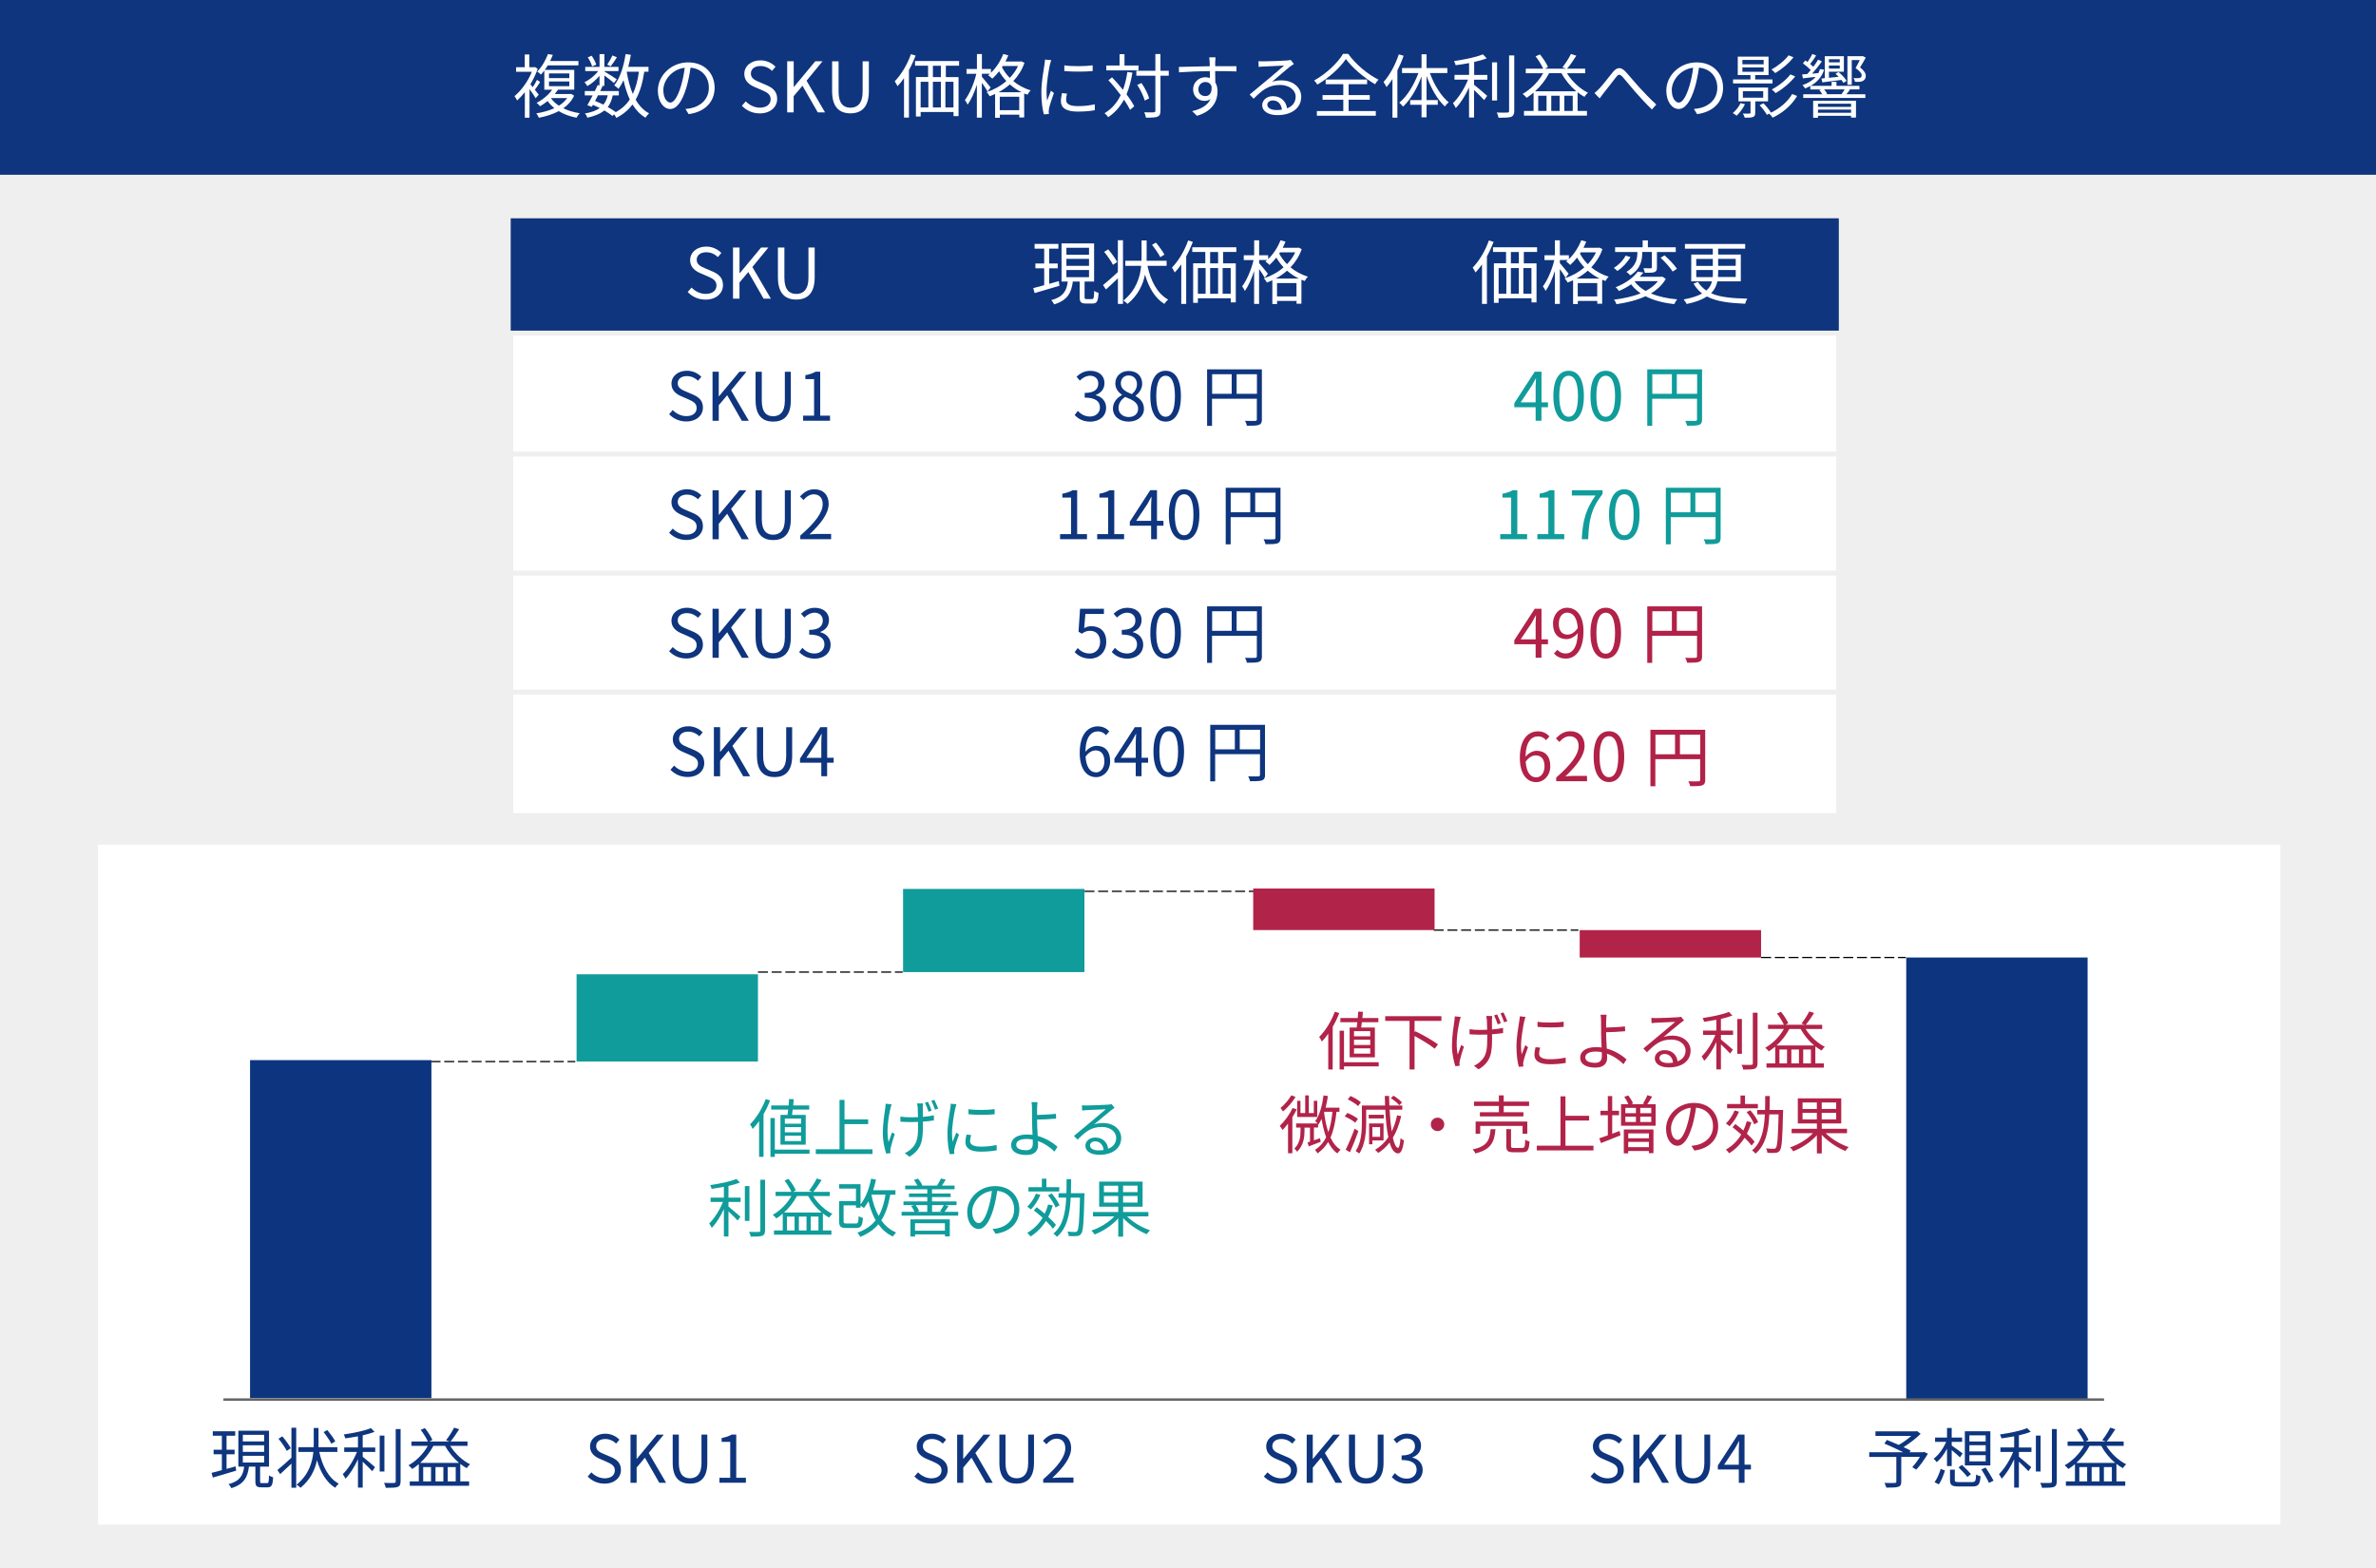 <?xml version="1.0" encoding="UTF-8"?><svg xmlns="http://www.w3.org/2000/svg" viewBox="0 0 477.11 314.93"><rect x="0" y="0" width="477.11" height="314.93" fill="#808080" stroke="none"/><defs><style>.c,.d{fill:#fff;}.e{fill:#b22349;}.f{stroke:#666;stroke-width:.5px;}.f,.g,.h{fill:none;}.f,.h{stroke-miterlimit:8;}.i{fill:#109c9a;}.g,.d{stroke:#efefef;stroke-miterlimit:10;}.j{fill:#b12148;}.k{fill:#0d357f;}.l{fill:#0e357e;}.h{stroke:#000;stroke-dasharray:0 0 2 .75;stroke-width:.25px;}.m{fill:#efefef;}</style></defs><g id="a"/><g id="b"><rect class="m" x="-.69" y="35.08" width="478.84" height="279.86"/><rect class="l" x="0" width="478.14" height="35.08"/><g><path class="c" d="M107.56,19.73c-.22-.42-.77-1.19-1.23-1.83v5.74h-.94v-5.13c-.5,.64-1.04,1.2-1.55,1.67-.11-.24-.38-.7-.53-.87,1.33-1.09,2.72-2.98,3.49-4.89h-3.17v-.92h1.74v-2.56h.92v2.56h.95l.18-.04,.55,.35c-.36,1.08-.88,2.14-1.47,3.12,.14,.15,.29,.36,.48,.57,.31-.46,.66-1.05,.85-1.47l.63,.45c-.34,.53-.73,1.12-1.06,1.54,.35,.43,.66,.83,.78,.99l-.62,.71Zm7.72-.5c-.49,1.04-1.25,1.86-2.16,2.52,.95,.46,2.07,.8,3.29,.99-.22,.21-.5,.63-.64,.9-1.34-.25-2.55-.7-3.57-1.32-1.19,.63-2.56,1.05-3.99,1.33-.1-.24-.35-.69-.53-.88,1.32-.21,2.58-.55,3.64-1.05-.52-.42-.98-.9-1.36-1.43-.46,.38-.97,.73-1.53,1.05-.15-.22-.46-.55-.69-.67,1.43-.76,2.51-1.75,3.14-2.66h-1.58v-3.84c-.21,.28-.43,.55-.69,.81-.18-.21-.5-.48-.74-.6,1.05-1.05,1.76-2.45,2.16-3.53l.98,.17c-.15,.39-.34,.81-.55,1.23h5.69v.88h-6.16c-.18,.31-.38,.62-.6,.91h5.92v3.96h-3.25c-.21,.29-.42,.59-.67,.88h3.08l.2-.04,.62,.38Zm-5.04-3.54h4.08v-.94h-4.08v.94Zm0,1.62h4.08v-.95h-4.08v.95Zm1.99,3.92c.66-.42,1.23-.92,1.65-1.53h-3.26c.41,.59,.95,1.09,1.61,1.53Z"/><path class="c" d="M129.38,14.39c-.35,2.27-.88,4.12-1.74,5.62,.7,1.21,1.58,2.16,2.7,2.75-.24,.2-.57,.6-.71,.88-1.08-.63-1.93-1.53-2.62-2.65-.83,1.09-1.88,1.99-3.25,2.69-.08-.18-.27-.49-.45-.73l-.32,.34c-.43-.35-.99-.73-1.64-1.11-.81,.67-1.92,1.13-3.42,1.46-.07-.28-.28-.66-.48-.85,1.29-.22,2.27-.57,2.98-1.09-.45-.22-.91-.45-1.37-.64l-.22,.39-.9-.32c.31-.53,.69-1.25,1.07-1.97h-1.58v-.87h2.02c.21-.42,.41-.83,.57-1.21l.36,.08v-1.93c-.7,.83-1.6,1.6-2.45,2.06-.13-.24-.38-.6-.57-.78,.99-.45,2.06-1.32,2.75-2.23h-2.59v-.85h2.87v-2.56h.97v2.56h2.84v.85h-2.84v.07c.6,.35,2.12,1.3,2.49,1.58l-.57,.74c-.36-.34-1.25-1.01-1.92-1.51v2.09h-.6l.24,.06c-.15,.31-.31,.64-.48,.98h3.74v.87h-1.22c-.2,.94-.52,1.71-.99,2.34,.62,.34,1.18,.7,1.61,1.02,1.19-.66,2.12-1.5,2.8-2.55-.53-1.13-.94-2.44-1.26-3.87-.29,.66-.64,1.25-1.02,1.75-.15-.2-.6-.55-.84-.71,1.18-1.47,1.91-3.81,2.28-6.28l1.06,.15c-.14,.83-.32,1.64-.52,2.41h4.06v.98h-.84Zm-10.48-1.05c-.13-.49-.49-1.26-.87-1.83l.78-.32c.39,.56,.77,1.3,.91,1.79l-.83,.36Zm1.18,5.8c-.2,.39-.41,.77-.59,1.13,.56,.22,1.12,.48,1.67,.74,.42-.5,.7-1.12,.88-1.88h-1.96Zm3.8-7.63c-.41,.64-.88,1.34-1.25,1.81l-.7-.34c.34-.49,.81-1.3,1.04-1.85l.91,.38Zm1.97,2.93c.27,1.61,.66,3.12,1.22,4.43,.6-1.25,.98-2.73,1.23-4.47h-2.44v.04Z"/><path class="c" d="M137.63,21.88c.43-.03,.85-.1,1.19-.17,1.78-.39,3.52-1.71,3.52-4.1,0-2.1-1.33-3.82-3.68-4.02-.18,1.29-.45,2.69-.83,3.99-.85,2.84-1.96,4.31-3.25,4.31s-2.48-1.43-2.48-3.71c0-3.01,2.69-5.65,6.08-5.65s5.32,2.3,5.32,5.1-1.92,4.86-5.22,5.29l-.64-1.05Zm-.91-4.54c.35-1.15,.62-2.46,.77-3.74-2.66,.34-4.29,2.62-4.29,4.48,0,1.75,.81,2.52,1.42,2.52s1.39-.92,2.1-3.26Z"/><path class="c" d="M148.98,21.23l.77-.88c.74,.77,1.78,1.27,2.84,1.27,1.34,0,2.16-.67,2.16-1.68s-.74-1.39-1.71-1.82l-1.49-.64c-.95-.41-2.09-1.13-2.09-2.63,0-1.58,1.37-2.73,3.24-2.73,1.22,0,2.3,.52,3.03,1.28l-.69,.83c-.63-.59-1.39-.97-2.34-.97-1.16,0-1.92,.59-1.92,1.51,0,1,.9,1.37,1.69,1.71l1.47,.63c1.19,.52,2.12,1.22,2.12,2.75,0,1.62-1.34,2.91-3.49,2.91-1.46,0-2.7-.59-3.6-1.53Z"/><path class="c" d="M158.08,12.3h1.3v5.16h.04l4.29-5.16h1.46l-3.21,3.91,3.71,6.36h-1.46l-3.07-5.35-1.77,2.1v3.25h-1.3V12.3Z"/><path class="c" d="M167.09,18.33v-6.02h1.3v6.07c0,2.48,1.05,3.25,2.38,3.25s2.45-.77,2.45-3.25v-6.07h1.25v6.02c0,3.31-1.6,4.43-3.7,4.43s-3.68-1.12-3.68-4.43Z"/><path class="c" d="M183.86,11.18c-.38,.98-.83,1.97-1.34,2.9v9.54h-.99v-7.93c-.42,.6-.85,1.15-1.3,1.62-.1-.22-.41-.74-.57-.98,1.3-1.32,2.52-3.36,3.26-5.45l.95,.29Zm6.07,2.02v2.28h2.55v7.84h-1.01v-.83h-6.6v.91h-.95v-7.93h2.44v-2.28h-2.62v-.94h8.85v.94h-2.66Zm-5.06,8.38h1.55v-5.16h-1.55v5.16Zm4.06-8.38h-1.6v2.28h1.6v-2.28Zm-1.6,3.22v5.16h1.6v-5.16h-1.6Zm4.13,0h-1.62v5.16h1.62v-5.16Z"/><path class="c" d="M205.72,12.61c-.49,1.44-1.29,2.66-2.25,3.67,.95,.78,2.12,1.46,3.49,1.86-.21,.21-.5,.62-.64,.88-.22-.08-.45-.17-.66-.25v4.82h-.98v-.56h-3.91v.62h-.95v-4.78c-.36,.18-.73,.32-1.11,.46-.11-.27-.38-.64-.59-.84,1.4-.45,2.79-1.2,3.96-2.21-.59-.63-1.08-1.3-1.46-1.96-.43,.56-.9,1.06-1.37,1.48-.18-.2-.59-.55-.83-.7,.11-.1,.24-.2,.35-.29h-1.6v.62c.39,.45,1.5,1.79,1.76,2.14l-.62,.81c-.22-.41-.71-1.15-1.15-1.75v6.99h-1v-6.61c-.5,1.57-1.18,3.08-1.86,4.01-.11-.28-.36-.69-.55-.92,.92-1.18,1.85-3.36,2.3-5.28h-1.97v-.97h2.09v-3h1v3h1.81v.77c1.04-.99,1.93-2.35,2.48-3.78l1.01,.28c-.17,.42-.36,.83-.57,1.23h3l.18-.04,.64,.31Zm-.57,5.92c-.9-.43-1.68-.98-2.37-1.58-.7,.62-1.48,1.15-2.28,1.58h4.65Zm-.48,3.59v-2.69h-3.91v2.69h3.91Zm-3.47-8.61c.38,.71,.9,1.46,1.57,2.13,.67-.7,1.25-1.5,1.65-2.38h-3.05l-.17,.25Z"/><path class="c" d="M211.09,12.06c-.08,.24-.21,.69-.27,.94-.27,1.28-.67,3.75-.67,5.31,0,.67,.03,1.23,.11,1.9,.24-.63,.55-1.44,.77-1.99l.6,.45c-.35,.98-.85,2.45-.98,3.11-.04,.2-.07,.46-.07,.62l.04,.49-1.01,.07c-.28-.98-.5-2.58-.5-4.45,0-2.05,.45-4.43,.62-5.56,.04-.32,.1-.69,.1-.98l1.26,.1Zm3.17,6.72c-.13,.5-.18,.9-.18,1.28,0,.63,.42,1.25,2.33,1.25,1.25,0,2.31-.11,3.43-.36v1.18c-.84,.17-2,.28-3.45,.28-2.33,0-3.36-.77-3.36-2.07,0-.5,.1-1.05,.22-1.64l1.01,.1Zm-.55-5.66c1.51,.25,4.31,.2,5.7,0v1.15c-1.49,.15-4.17,.15-5.69,0v-1.15Z"/><path class="c" d="M227.4,14.59c-.28,1.64-.66,3.1-1.19,4.36,.66,.87,1.21,1.71,1.55,2.4l-.84,.71c-.28-.59-.71-1.3-1.22-2.05-.79,1.44-1.81,2.62-3.17,3.52-.13-.2-.5-.62-.73-.8,1.46-.87,2.49-2.09,3.25-3.63-.77-1.04-1.65-2.1-2.48-2.98l.73-.59c.73,.76,1.5,1.64,2.2,2.51,.39-1.06,.69-2.27,.88-3.59l1.01,.14Zm1.22-.46h-6.47v-.97h2.66v-2.28h.99v2.28h2.82v.97Zm6.08,1.08h-1.67v7.02c0,.7-.17,1.01-.59,1.2-.42,.17-1.12,.2-2.33,.2-.04-.28-.18-.77-.34-1.08,.88,.03,1.65,.03,1.89,.01s.34-.08,.34-.34v-7.02h-3.82v-.99h3.82v-3.36h1.02v3.36h1.67v.99Zm-4.83,4.99c-.22-.83-.85-2.17-1.51-3.14l.85-.39c.67,.95,1.33,2.24,1.54,3.08l-.88,.45Z"/><path class="c" d="M244.01,14.28c0,.78,.01,1.64,.03,2.27,.29,.48,.45,1.09,.45,1.78,0,1.88-.91,3.96-4.13,4.93l-.97-.94c1.82-.42,3.11-1.18,3.68-2.41-.34,.24-.73,.35-1.19,.35-1.18,0-2.3-.83-2.3-2.33,0-1.37,1.13-2.42,2.45-2.42,.34,0,.64,.06,.92,.15,0-.41,0-.9-.01-1.37-2.1,.01-4.45,.11-6.19,.24l-.03-1.09c1.54-.03,4.15-.11,6.21-.14,0-.39-.01-.71-.03-.91-.01-.29-.06-.7-.08-.87h1.27l-.07,.87c0,.21-.01,.53-.01,.9h.21c1.68,0,3.39,.01,4.06,.01v1.05c-.8-.04-2.06-.07-4.09-.07h-.18Zm-.74,3.04c-.22-.6-.69-.85-1.23-.85-.71,0-1.4,.56-1.4,1.46s.64,1.37,1.42,1.37c.81,0,1.34-.66,1.22-1.98Z"/><path class="c" d="M259.81,12.85c-.25,.17-.56,.38-.77,.53-.69,.52-2.55,2.16-3.61,3.05,.63-.21,1.26-.29,1.88-.29,2.31,0,3.98,1.4,3.98,3.28,0,2.24-1.86,3.7-4.79,3.7-1.89,0-3.05-.84-3.05-1.99,0-.95,.85-1.82,2.14-1.82,1.74,0,2.67,1.16,2.86,2.45,1.09-.42,1.72-1.22,1.72-2.35,0-1.36-1.37-2.35-3.12-2.35-2.28,0-3.54,.97-5.31,2.76l-.81-.83c1.15-.95,2.93-2.44,3.74-3.11,.77-.64,2.49-2.1,3.18-2.72-.73,.03-3.46,.15-4.17,.2-.32,.01-.64,.03-.94,.08l-.03-1.16c.31,.04,.7,.04,.98,.04,.71,0,4.01-.1,4.73-.17,.41-.04,.6-.07,.76-.11l.64,.81Zm-2.39,9.17c-.13-1.09-.79-1.85-1.83-1.85-.63,0-1.11,.38-1.11,.85,0,.69,.8,1.08,1.84,1.08,.39,0,.77-.03,1.11-.08Z"/><path class="c" d="M270.73,10.83c1.46,2.04,3.89,4.09,6.08,5.17-.27,.27-.52,.63-.69,.92-2.14-1.25-4.59-3.31-5.86-5.07-1.12,1.7-3.38,3.77-5.73,5.14-.13-.24-.42-.6-.64-.83,2.4-1.32,4.72-3.53,5.8-5.34h1.04Zm.08,11.47h5.46v.95h-11.84v-.95h5.31v-2.28h-4.17v-.92h4.17v-2.19h-3.54v-.94h8.32v.94h-3.71v2.19h4.24v.92h-4.24v2.28Z"/><path class="c" d="M281.85,11.2c-.34,1-.77,2-1.25,2.96v9.47h-.99v-7.75c-.38,.59-.78,1.13-1.19,1.61-.11-.24-.42-.78-.6-1.02,1.23-1.36,2.37-3.45,3.07-5.56l.97,.29Zm5.28,3.47c.83,2.34,2.27,4.67,3.78,5.88-.25,.18-.6,.55-.78,.83-1.47-1.34-2.82-3.7-3.67-6.14v4.86h2.25v.95h-2.25v2.51h-1.01v-2.51h-2.28v-.95h2.28v-4.76c-.9,2.42-2.24,4.72-3.71,6.07-.18-.24-.52-.6-.76-.79,1.53-1.22,2.98-3.59,3.84-5.95h-3.29v-1.01h3.92v-2.76h1.01v2.76h4.17v1.01h-3.5Z"/><path class="c" d="M296,15.05h2.67v.95h-2.67v1.02c.63,.49,2.23,1.86,2.63,2.23l-.6,.85c-.42-.46-1.32-1.36-2.03-2.02v5.52h-1.01v-6.04c-.73,1.6-1.71,3.18-2.66,4.13-.13-.28-.39-.71-.57-.97,1.12-1.06,2.34-3,3.03-4.73h-2.72v-.95h2.93v-2.37c-.91,.17-1.83,.31-2.7,.43-.04-.25-.2-.6-.32-.83,2.04-.31,4.48-.78,5.79-1.36l.77,.8c-.7,.28-1.58,.53-2.52,.74v2.58Zm4.62,5.13h-1.01v-7.66h1.01v7.66Zm3.45-9.05v11.12c0,.71-.2,1.04-.63,1.22-.46,.15-1.25,.18-2.52,.18-.06-.28-.21-.76-.38-1.05,.98,.03,1.86,.03,2.13,.01,.25,0,.36-.08,.36-.35V11.13h1.04Z"/><path class="c" d="M314.64,14.7c1.01,1.62,2.63,3.15,4.23,3.92-.22,.18-.56,.57-.71,.83-.46-.25-.92-.56-1.37-.91v3.74h1.88v.94h-12.65v-.94h1.93v-3.68c-.45,.39-.92,.73-1.4,1.04-.15-.21-.56-.6-.8-.78,1.65-.94,3.15-2.42,4.12-4.15h-3.49v-.92h3.5c-.32-.71-.95-1.74-1.53-2.48l.88-.38c.64,.78,1.32,1.82,1.61,2.54l-.63,.32h4.27l-.74-.27c.57-.71,1.32-1.86,1.71-2.68l1.08,.34c-.56,.9-1.26,1.93-1.85,2.61h3.63v.92h-3.67Zm1.88,3.63c-1.16-.98-2.23-2.27-2.97-3.63h-2.48c-.73,1.39-1.71,2.62-2.82,3.63h8.26Zm-5.97,.9h-1.67v3.05h1.67v-3.05Zm2.63,0h-1.68v3.05h1.68v-3.05Zm2.63,3.05v-3.05h-1.69v3.05h1.69Z"/><path class="c" d="M321.16,17.77c.74-.76,1.91-2.33,2.72-3.31,.8-.94,1.54-1.08,2.46-.15,.8,.84,1.91,2.23,2.79,3.18,.85,.92,2.21,2.38,3.46,3.5l-.88,1c-1.05-1-2.33-2.4-3.28-3.47-.9-1.02-1.96-2.35-2.6-3.07-.6-.63-.85-.55-1.32,.04-.64,.81-1.79,2.35-2.49,3.19-.29,.36-.6,.78-.81,1.08l-1.04-1.08c.34-.25,.63-.53,.99-.91Z"/><path class="c" d="M340.13,21.88c.43-.03,.85-.1,1.19-.17,1.78-.39,3.52-1.71,3.52-4.1,0-2.1-1.33-3.82-3.68-4.02-.18,1.29-.45,2.69-.83,3.99-.85,2.84-1.96,4.31-3.25,4.31s-2.48-1.43-2.48-3.71c0-3.01,2.69-5.65,6.08-5.65s5.32,2.3,5.32,5.1-1.92,4.86-5.22,5.29l-.64-1.05Zm-.91-4.54c.35-1.15,.62-2.46,.77-3.74-2.66,.34-4.29,2.62-4.29,4.48,0,1.75,.81,2.52,1.42,2.52s1.39-.92,2.1-3.26Z"/><path class="c" d="M350.4,20.93c-.42,.85-1.06,1.74-1.68,2.31-.18-.15-.55-.41-.77-.53,.63-.53,1.22-1.26,1.56-2l.9,.22Zm5.53-4.17h-7.93v-.81h3.5v-.87h-2.55v-3.7h6.18v3.7h-2.68v.87h3.47v.81Zm-3.47,3.6v2.3c0,.46-.1,.7-.45,.83-.36,.15-.87,.15-1.65,.15-.07-.25-.24-.6-.39-.84,.63,.03,1.16,.03,1.33,.01,.17,0,.21-.03,.21-.17v-2.28h-2.42v-2.77h5.94v2.77h-2.56Zm-2.58-7.45h4.27v-.87h-4.27v.87Zm0,1.51h4.27v-.88h-4.27v.88Zm.1,5.2h4.08v-1.3h-4.08v1.3Zm10.9-.36c-1.08,1.85-2.91,3.42-4.92,4.37-.17-.25-.46-.6-.71-.81l-.45,.24c-.28-.52-.9-1.34-1.46-1.93l.78-.39c.55,.57,1.21,1.37,1.5,1.89l-.06,.03c1.75-.84,3.42-2.21,4.31-3.77l1,.38Zm-.74-7.76c-.94,1.23-2.38,2.42-3.67,3.18-.18-.21-.48-.53-.76-.73,1.22-.64,2.66-1.78,3.45-2.84l.98,.39Zm.35,3.85c-1.02,1.29-2.56,2.56-3.95,3.35-.18-.22-.5-.55-.76-.73,1.32-.69,2.88-1.89,3.74-3.03l.97,.41Z"/><path class="c" d="M371.46,18.03c-.24,.34-.48,.64-.7,.9h3.81v.74h-12.47v-.74h3.81c-.14-.28-.36-.59-.59-.83l.43-.14h-2.23v-.69c-.34,.18-.69,.35-1.05,.49-.1-.18-.35-.5-.53-.67,1.08-.36,2-.9,2.65-1.65-.92,.11-1.79,.21-2.55,.29l-.18-.78,1.04-.08c.22-.24,.46-.52,.7-.81-.41-.43-1.04-.95-1.57-1.34l.48-.59c.14,.1,.29,.21,.45,.32,.36-.52,.74-1.15,.97-1.61l.76,.31c-.36,.57-.81,1.22-1.2,1.69,.24,.2,.45,.39,.63,.57,.38-.5,.71-1.01,.97-1.43l.76,.35c-.57,.8-1.3,1.72-1.98,2.46l1.26-.11c.14-.25,.24-.52,.32-.8l.84,.11c-.45,1.48-1.43,2.52-2.7,3.25h4.2v-.8h.98v.8h4.61v.71h-2.13l.22,.07Zm-7.37,2.2h8.6v3.39h-.99v-.36h-6.64v.39h-.97v-3.42Zm.97,.6v.63h6.64v-.63h-6.64Zm6.64,1.82v-.64h-6.64v.64h6.64Zm-5.28-6.95v-4.41h3.84v3.11h-3v1.22l1.95-.2c-.21-.22-.42-.42-.63-.6l.6-.35c.64,.5,1.34,1.25,1.62,1.78l-.64,.39c-.1-.18-.24-.38-.39-.59-1.39,.18-2.76,.35-3.84,.49l-.18-.77,.67-.07Zm-.14,2.25c.27,.28,.5,.63,.6,.9l-.2,.07h3.1c.2-.28,.46-.66,.63-.97h-4.13Zm.98-6.05v.62h2.17v-.62h-2.17Zm2.17,1.88v-.63h-2.17v.63h2.17Zm2.41,3.24h-.87v-5.73h2.93l.13-.04,.62,.32c-.36,.69-.74,1.33-1.15,1.96,.78,.6,1.16,1.18,1.16,1.68,.01,.48-.2,.81-.52,1.01-.17,.1-.41,.17-.62,.2-.28,.03-.7,.03-1.05,0-.01-.22-.13-.53-.28-.74,.41,.03,.76,.04,.99,.01,.14,0,.28-.03,.38-.07,.17-.08,.27-.27,.27-.5-.01-.41-.38-.84-1.22-1.44,.32-.57,.6-1.13,.84-1.62h-1.61v4.97Z"/></g><rect class="c" x="19.68" y="169.64" width="438.22" height="136.53"/><rect class="l" x="102.55" y="43.84" width="266.69" height="23.07"/><rect class="d" x="102.55" y="66.9" width="266.69" height="96.89"/><g><path class="c" d="M138.1,58.63l.77-.88c.74,.77,1.78,1.27,2.84,1.27,1.34,0,2.16-.67,2.16-1.68s-.74-1.39-1.71-1.82l-1.49-.64c-.95-.41-2.09-1.13-2.09-2.63,0-1.58,1.37-2.73,3.24-2.73,1.22,0,2.3,.52,3.03,1.28l-.69,.83c-.63-.59-1.39-.97-2.34-.97-1.16,0-1.92,.59-1.92,1.51,0,1,.9,1.37,1.69,1.71l1.47,.63c1.19,.52,2.12,1.22,2.12,2.75,0,1.62-1.34,2.91-3.49,2.91-1.46,0-2.7-.59-3.6-1.53Z"/><path class="c" d="M147.2,49.71h1.3v5.16h.04l4.29-5.16h1.46l-3.21,3.91,3.71,6.36h-1.46l-3.07-5.35-1.77,2.1v3.25h-1.3v-10.27Z"/><path class="c" d="M156.21,55.73v-6.02h1.3v6.07c0,2.48,1.05,3.25,2.38,3.25s2.45-.77,2.45-3.25v-6.07h1.25v6.02c0,3.31-1.6,4.43-3.7,4.43s-3.68-1.12-3.68-4.43Z"/></g><g><path class="c" d="M212.73,57.39c-1.75,.52-3.61,1.06-4.97,1.47l-.28-1c.62-.15,1.37-.35,2.2-.59v-3.39h-1.77v-.97h1.77v-2.98h-1.93v-.95h4.78v.95h-1.85v2.98h1.72v.97h-1.72v3.12l1.93-.55,.13,.92Zm6.57,2.66c.32,0,.38-.21,.42-1.65,.2,.18,.62,.34,.87,.41-.07,1.71-.34,2.14-1.18,2.14h-1.36c-.99,0-1.25-.29-1.25-1.3v-3.11h-1.37c-.28,2.23-1.04,3.75-3.75,4.59-.1-.24-.38-.66-.59-.85,2.47-.67,3.1-1.93,3.32-3.74h-1.25v-7.66h6.54v7.66h-1.91v3.11c0,.35,.06,.41,.41,.41h1.09Zm-5.16-8.89h4.54v-1.4h-4.54v1.4Zm0,2.23h4.54v-1.4h-4.54v1.4Zm0,2.27h4.54v-1.43h-4.54v1.43Z"/><path class="c" d="M224.48,48.24h1.02v12.79h-1.02v-5.14c-.83,.8-1.68,1.6-2.4,2.24l-.59-.88c.74-.6,1.91-1.6,2.98-2.62v-6.39Zm-1,4.93c-.34-.7-1.11-1.79-1.76-2.59l.81-.5c.67,.78,1.46,1.85,1.81,2.54l-.85,.56Zm6.93,.22c.67,3.05,1.98,5.57,4.15,6.77-.25,.21-.59,.59-.76,.87-1.88-1.16-3.11-3.25-3.88-5.88-.42,2.07-1.4,4.15-3.5,5.88-.21-.22-.56-.48-.84-.66,2.56-2.1,3.35-4.68,3.57-6.98h-3.18v-1.02h3.25c.01-.29,.01-.58,.01-.85v-3.24h1.02v3.24c0,.28,0,.56-.01,.85h4.02v1.02h-3.85Zm2.59-1.74c-.34-.64-1.04-1.7-1.67-2.48l.78-.45c.63,.74,1.37,1.77,1.71,2.41l-.83,.52Z"/><path class="c" d="M239.53,48.59c-.38,.98-.83,1.97-1.34,2.9v9.54h-.99v-7.93c-.42,.6-.85,1.15-1.3,1.62-.1-.22-.41-.74-.57-.98,1.3-1.32,2.52-3.36,3.26-5.45l.95,.29Zm6.07,2.02v2.28h2.55v7.84h-1.01v-.83h-6.6v.91h-.95v-7.93h2.44v-2.28h-2.62v-.94h8.85v.94h-2.66Zm-5.06,8.38h1.55v-5.16h-1.55v5.16Zm4.06-8.38h-1.6v2.28h1.6v-2.28Zm-1.6,3.22v5.16h1.6v-5.16h-1.6Zm4.13,0h-1.62v5.16h1.62v-5.16Z"/><path class="c" d="M261.39,50.02c-.49,1.44-1.29,2.66-2.25,3.67,.95,.78,2.12,1.46,3.49,1.86-.21,.21-.5,.62-.64,.88-.22-.08-.45-.17-.66-.25v4.82h-.98v-.56h-3.91v.62h-.95v-4.78c-.36,.18-.73,.32-1.11,.46-.11-.27-.38-.64-.59-.84,1.4-.45,2.79-1.2,3.96-2.21-.59-.63-1.08-1.3-1.46-1.96-.43,.56-.9,1.06-1.37,1.48-.18-.2-.59-.55-.83-.7,.11-.1,.24-.2,.35-.29h-1.6v.62c.39,.45,1.5,1.79,1.76,2.14l-.62,.81c-.22-.41-.71-1.15-1.15-1.75v6.99h-1v-6.61c-.5,1.57-1.18,3.08-1.86,4.01-.11-.28-.36-.69-.55-.92,.92-1.18,1.85-3.36,2.3-5.28h-1.97v-.97h2.09v-3h1v3h1.81v.77c1.04-.99,1.93-2.35,2.48-3.78l1.01,.28c-.17,.42-.36,.83-.57,1.23h3l.18-.04,.64,.31Zm-.57,5.92c-.9-.43-1.68-.98-2.37-1.58-.7,.62-1.48,1.15-2.28,1.58h4.65Zm-.48,3.59v-2.69h-3.91v2.69h3.91Zm-3.47-8.61c.38,.71,.9,1.46,1.57,2.13,.67-.7,1.25-1.5,1.65-2.38h-3.05l-.17,.25Z"/></g><g><path class="c" d="M299.92,48.59c-.38,.98-.83,1.97-1.34,2.9v9.54h-.99v-7.93c-.42,.6-.85,1.15-1.3,1.62-.1-.22-.41-.74-.57-.98,1.3-1.32,2.52-3.36,3.26-5.45l.95,.29Zm6.07,2.02v2.28h2.55v7.84h-1.01v-.83h-6.6v.91h-.95v-7.93h2.44v-2.28h-2.62v-.94h8.85v.94h-2.66Zm-5.06,8.38h1.55v-5.16h-1.55v5.16Zm4.06-8.38h-1.6v2.28h1.6v-2.28Zm-1.6,3.22v5.16h1.6v-5.16h-1.6Zm4.13,0h-1.62v5.16h1.62v-5.16Z"/><path class="c" d="M321.78,50.02c-.49,1.44-1.29,2.66-2.25,3.67,.95,.78,2.12,1.46,3.49,1.86-.21,.21-.5,.62-.64,.88-.22-.08-.45-.17-.66-.25v4.82h-.98v-.56h-3.91v.62h-.95v-4.78c-.36,.18-.73,.32-1.11,.46-.11-.27-.38-.64-.59-.84,1.4-.45,2.79-1.2,3.96-2.21-.59-.63-1.08-1.3-1.46-1.96-.43,.56-.9,1.06-1.37,1.48-.18-.2-.59-.55-.83-.7,.11-.1,.24-.2,.35-.29h-1.6v.62c.39,.45,1.5,1.79,1.76,2.14l-.62,.81c-.22-.41-.71-1.15-1.15-1.75v6.99h-1v-6.61c-.5,1.57-1.18,3.08-1.86,4.01-.11-.28-.36-.69-.55-.92,.92-1.18,1.85-3.36,2.3-5.28h-1.97v-.97h2.09v-3h1v3h1.81v.77c1.04-.99,1.93-2.35,2.48-3.78l1.01,.28c-.17,.42-.36,.83-.57,1.23h3l.18-.04,.64,.31Zm-.57,5.92c-.9-.43-1.68-.98-2.37-1.58-.7,.62-1.48,1.15-2.28,1.58h4.65Zm-.48,3.59v-2.69h-3.91v2.69h3.91Zm-3.47-8.61c.38,.71,.9,1.46,1.57,2.13,.67-.7,1.25-1.5,1.65-2.38h-3.05l-.17,.25Z"/><path class="c" d="M327.4,51.62c-.59,1.05-1.6,2.13-2.62,2.79-.18-.18-.5-.46-.71-.62,.97-.57,1.92-1.57,2.35-2.45l.98,.28Zm7.09,4.4c-.7,1.22-1.74,2.17-2.98,2.91,1.49,.62,3.28,1.02,5.29,1.19-.22,.22-.49,.67-.6,.95-2.24-.24-4.19-.76-5.77-1.58-1.74,.81-3.77,1.3-5.84,1.6-.07-.25-.31-.71-.5-.91,1.92-.24,3.78-.63,5.35-1.27-.74-.52-1.39-1.12-1.91-1.81-.71,.49-1.51,.95-2.44,1.34-.14-.25-.45-.59-.66-.76,2.14-.83,3.66-2.04,4.44-3.14l1.12,.2c-.22,.29-.46,.57-.73,.85h4.34l.2-.04,.69,.46Zm-5.69-5.41h-4.48v-.95h5.53v-1.39h1.05v1.39h5.6v.95h-3.78v3.08c0,.52-.08,.78-.48,.95-.38,.14-1.02,.14-1.95,.14-.04-.27-.17-.64-.29-.91,.7,.01,1.3,.01,1.48,.01,.18-.01,.22-.06,.22-.21v-3.07h-1.93v.08c0,1.43-.22,3.29-2.42,4.62-.15-.22-.52-.55-.76-.7,2.03-1.19,2.2-2.76,2.2-3.94v-.07Zm-.55,5.94c.55,.73,1.29,1.36,2.21,1.88,.99-.53,1.85-1.18,2.46-1.96h-4.59l-.08,.08Zm6-5.27c.91,.8,1.99,1.93,2.49,2.7l-.87,.55c-.46-.77-1.53-1.95-2.42-2.77l.8-.48Z"/><path class="c" d="M344.85,56.51c-.17,.87-.55,1.67-1.25,2.38,1.76,.8,4.17,1.01,7.28,1.09-.18,.25-.38,.69-.43,1.02-3.24-.14-5.79-.45-7.69-1.46-.94,.62-2.24,1.13-4.06,1.51-.11-.24-.39-.67-.62-.91,1.67-.32,2.86-.71,3.71-1.2-.67-.52-1.25-1.16-1.72-1.98l.87-.35c.48,.73,1.04,1.3,1.7,1.74,.64-.55,.97-1.18,1.13-1.85h-4.16v-5.38h4.33v-1.18h-5.6v-.94h12.1v.94h-5.43v1.18h4.55v5.38h-4.71Zm-4.24-3.11h3.33v-1.4h-3.33v1.4Zm3.31,2.24c.03-.28,.03-.57,.03-.85v-.56h-3.33v1.42h3.31Zm4.62-1.42h-3.53v.57c0,.28-.01,.57-.03,.84h3.56v-1.42Zm-3.53-2.23v1.4h3.53v-1.4h-3.53Z"/></g><g><path class="l" d="M134.35,83.2l.74-.85c.71,.74,1.71,1.22,2.73,1.22,1.29,0,2.07-.64,2.07-1.61s-.71-1.33-1.64-1.75l-1.42-.62c-.91-.39-2-1.09-2-2.52,0-1.52,1.32-2.62,3.1-2.62,1.17,0,2.2,.5,2.9,1.22l-.66,.79c-.6-.56-1.33-.93-2.24-.93-1.11,0-1.84,.56-1.84,1.45,0,.95,.86,1.32,1.62,1.64l1.41,.6c1.14,.5,2.03,1.17,2.03,2.63,0,1.56-1.29,2.79-3.34,2.79-1.4,0-2.59-.56-3.45-1.46Z"/><path class="l" d="M143.08,74.65h1.25v4.94h.04l4.11-4.94h1.4l-3.08,3.75,3.56,6.1h-1.4l-2.94-5.13-1.69,2.01v3.12h-1.25v-9.84Z"/><path class="l" d="M151.72,80.43v-5.77h1.25v5.81c0,2.38,1.01,3.12,2.28,3.12s2.35-.74,2.35-3.12v-5.81h1.2v5.77c0,3.17-1.53,4.24-3.54,4.24s-3.53-1.07-3.53-4.24Z"/><path class="l" d="M161.28,83.47h2.19v-7.34h-1.75v-.78c.87-.16,1.5-.39,2.04-.7h.94v8.82h1.97v1.02h-5.4v-1.02Z"/></g><g><path class="l" d="M215.81,83.33l.62-.81c.58,.6,1.33,1.13,2.44,1.13s2-.7,2-1.83-.79-1.97-3.06-1.97v-.94c2.03,0,2.73-.82,2.73-1.88,0-.95-.64-1.56-1.67-1.58-.79,.03-1.49,.43-2.04,.98l-.66-.78c.74-.69,1.61-1.18,2.75-1.18,1.65,0,2.86,.89,2.86,2.47,0,1.19-.71,1.99-1.76,2.38v.05c1.17,.27,2.09,1.16,2.09,2.5,0,1.76-1.41,2.81-3.16,2.81-1.54,0-2.51-.64-3.16-1.34Z"/><path class="l" d="M223.48,82.05c0-1.32,.91-2.23,1.81-2.71v-.07c-.73-.5-1.33-1.24-1.33-2.27,0-1.5,1.15-2.5,2.7-2.5,1.68,0,2.7,1.07,2.7,2.59,0,1.03-.72,1.92-1.32,2.38v.07c.86,.5,1.67,1.24,1.67,2.58,0,1.44-1.24,2.55-3.09,2.55s-3.14-1.1-3.14-2.62Zm5.06,.04c0-1.32-1.21-1.81-2.6-2.38-.79,.51-1.34,1.29-1.34,2.23,0,1.05,.87,1.81,2.05,1.81s1.89-.69,1.89-1.67Zm-.23-4.93c0-.97-.62-1.76-1.68-1.76-.9,0-1.56,.64-1.56,1.6,0,1.18,1.06,1.69,2.22,2.15,.67-.59,1.02-1.26,1.02-1.99Z"/><path class="l" d="M230.99,79.54c0-3.42,1.19-5.08,3.08-5.08s3.06,1.67,3.06,5.08-1.19,5.13-3.06,5.13-3.08-1.71-3.08-5.13Zm4.94,0c0-2.87-.75-4.08-1.87-4.08s-1.88,1.21-1.88,4.08,.75,4.15,1.88,4.15,1.87-1.25,1.87-4.15Z"/><path class="l" d="M253.4,84.19c0,.64-.16,.97-.62,1.14-.44,.16-1.19,.17-2.39,.17-.05-.27-.23-.72-.38-.99,.91,.04,1.79,.03,2.04,.01,.24,0,.33-.08,.33-.33v-4.11h-9v5.45h-.99v-11.35h11v10Zm-10-5.1h3.93v-3.93h-3.93v3.93Zm9,0v-3.93h-4.08v3.93h4.08Z"/></g><g><path class="i" d="M310.83,81.78h-1.3v2.71h-1.17v-2.71h-4.28v-.81l4.1-6.32h1.36v6.15h1.3v.98Zm-2.47-.98v-3.02c0-.48,.05-1.28,.08-1.79h-.05c-.24,.48-.51,.97-.79,1.45l-2.24,3.36h3.01Z"/><path class="i" d="M311.92,79.54c0-3.42,1.2-5.08,3.07-5.08s3.06,1.67,3.06,5.08-1.2,5.13-3.06,5.13-3.07-1.71-3.07-5.13Zm4.94,0c0-2.87-.75-4.08-1.87-4.08s-1.88,1.21-1.88,4.08,.75,4.15,1.88,4.15,1.87-1.25,1.87-4.15Z"/><path class="i" d="M319.37,79.54c0-3.42,1.19-5.08,3.08-5.08s3.06,1.67,3.06,5.08-1.19,5.13-3.06,5.13-3.08-1.71-3.08-5.13Zm4.94,0c0-2.87-.75-4.08-1.87-4.08s-1.88,1.21-1.88,4.08,.75,4.15,1.88,4.15,1.87-1.25,1.87-4.15Z"/><path class="i" d="M341.79,84.19c0,.64-.16,.97-.62,1.14-.44,.16-1.19,.17-2.39,.17-.05-.27-.23-.72-.38-.99,.91,.04,1.79,.03,2.04,.01,.24,0,.33-.08,.33-.33v-4.11h-9v5.45h-.99v-11.35h11v10Zm-10-5.1h3.93v-3.93h-3.93v3.93Zm9,0v-3.93h-4.08v3.93h4.08Z"/></g><g><path class="l" d="M134.35,107l.74-.85c.71,.74,1.71,1.22,2.73,1.22,1.29,0,2.07-.64,2.07-1.61s-.71-1.33-1.64-1.75l-1.42-.62c-.91-.39-2-1.09-2-2.52,0-1.52,1.32-2.62,3.1-2.62,1.17,0,2.2,.5,2.9,1.22l-.66,.79c-.6-.56-1.33-.93-2.24-.93-1.11,0-1.84,.56-1.84,1.45,0,.95,.86,1.32,1.62,1.64l1.41,.6c1.14,.5,2.03,1.17,2.03,2.63,0,1.56-1.29,2.79-3.34,2.79-1.4,0-2.59-.56-3.45-1.46Z"/><path class="l" d="M143.08,98.45h1.25v4.94h.04l4.11-4.94h1.4l-3.08,3.75,3.56,6.1h-1.4l-2.94-5.13-1.69,2.01v3.12h-1.25v-9.84Z"/><path class="l" d="M151.72,104.22v-5.77h1.25v5.81c0,2.38,1.01,3.12,2.28,3.12s2.35-.74,2.35-3.12v-5.81h1.2v5.77c0,3.17-1.53,4.24-3.54,4.24s-3.53-1.07-3.53-4.24Z"/><path class="l" d="M160.69,107.57c3.09-2.7,4.51-4.66,4.51-6.35,0-1.13-.59-1.95-1.81-1.95-.81,0-1.5,.5-2.04,1.14l-.71-.7c.81-.87,1.65-1.45,2.9-1.45,1.76,0,2.86,1.15,2.86,2.91,0,1.96-1.54,3.96-3.85,6.15,.51-.04,1.11-.09,1.61-.09h2.73v1.06h-6.19v-.72Z"/></g><g><path class="l" d="M212.88,107.27h2.19v-7.34h-1.75v-.78c.87-.16,1.5-.39,2.04-.7h.94v8.82h1.97v1.02h-5.4v-1.02Z"/><path class="l" d="M220.33,107.27h2.19v-7.34h-1.75v-.78c.87-.16,1.5-.39,2.04-.7h.94v8.82h1.97v1.02h-5.4v-1.02Z"/><path class="l" d="M233.62,105.58h-1.3v2.71h-1.17v-2.71h-4.28v-.81l4.1-6.33h1.36v6.15h1.3v.98Zm-2.47-.98v-3.02c0-.48,.05-1.28,.08-1.79h-.05c-.24,.48-.51,.97-.79,1.45l-2.24,3.36h3.01Z"/><path class="l" d="M234.71,103.34c0-3.42,1.2-5.08,3.07-5.08s3.06,1.67,3.06,5.08-1.2,5.13-3.06,5.13-3.07-1.71-3.07-5.13Zm4.94,0c0-2.87-.75-4.08-1.87-4.08s-1.88,1.21-1.88,4.08,.75,4.15,1.88,4.15,1.87-1.25,1.87-4.15Z"/><path class="l" d="M257.13,107.98c0,.64-.16,.97-.62,1.14-.44,.16-1.2,.17-2.39,.17-.05-.27-.23-.72-.38-.99,.91,.04,1.79,.03,2.04,.01,.24,0,.34-.08,.34-.34v-4.11h-9v5.45h-.99v-11.35h11v10Zm-10-5.1h3.93v-3.93h-3.93v3.93Zm9,0v-3.93h-4.08v3.93h4.08Z"/></g><g><path class="i" d="M301.26,107.27h2.19v-7.34h-1.75v-.78c.87-.16,1.5-.39,2.04-.7h.94v8.82h1.97v1.02h-5.4v-1.02Z"/><path class="i" d="M308.72,107.27h2.19v-7.34h-1.75v-.78c.87-.16,1.5-.39,2.04-.7h.94v8.82h1.97v1.02h-5.4v-1.02Z"/><path class="i" d="M320.41,99.5h-4.77v-1.05h6.16v.74c-2.31,2.97-2.74,5.25-2.89,9.1h-1.28c.16-3.73,.85-6.11,2.77-8.79Z"/><path class="i" d="M323.1,103.34c0-3.42,1.2-5.08,3.07-5.08s3.06,1.67,3.06,5.08-1.2,5.13-3.06,5.13-3.07-1.71-3.07-5.13Zm4.94,0c0-2.87-.75-4.08-1.87-4.08s-1.88,1.21-1.88,4.08,.75,4.15,1.88,4.15,1.87-1.25,1.87-4.15Z"/><path class="i" d="M345.51,107.98c0,.64-.16,.97-.62,1.14-.44,.16-1.2,.17-2.39,.17-.05-.27-.23-.72-.38-.99,.91,.04,1.79,.03,2.04,.01,.24,0,.34-.08,.34-.34v-4.11h-9v5.45h-.99v-11.35h11v10Zm-10-5.1h3.93v-3.93h-3.93v3.93Zm9,0v-3.93h-4.08v3.93h4.08Z"/></g><g><path class="l" d="M134.35,130.8l.74-.85c.71,.74,1.71,1.22,2.73,1.22,1.29,0,2.07-.64,2.07-1.61s-.71-1.33-1.64-1.75l-1.42-.62c-.91-.39-2-1.09-2-2.52,0-1.52,1.32-2.62,3.1-2.62,1.17,0,2.2,.5,2.9,1.22l-.66,.79c-.6-.56-1.33-.93-2.24-.93-1.11,0-1.84,.56-1.84,1.45,0,.95,.86,1.32,1.62,1.64l1.41,.6c1.14,.5,2.03,1.17,2.03,2.63,0,1.56-1.29,2.79-3.34,2.79-1.4,0-2.59-.56-3.45-1.46Z"/><path class="l" d="M143.08,122.25h1.25v4.94h.04l4.11-4.94h1.4l-3.08,3.75,3.56,6.1h-1.4l-2.94-5.13-1.69,2.01v3.12h-1.25v-9.84Z"/><path class="l" d="M151.72,128.02v-5.77h1.25v5.81c0,2.38,1.01,3.12,2.28,3.12s2.35-.74,2.35-3.12v-5.81h1.2v5.77c0,3.17-1.53,4.24-3.54,4.24s-3.53-1.07-3.53-4.24Z"/><path class="l" d="M160.49,130.92l.62-.81c.58,.6,1.33,1.13,2.44,1.13s2-.7,2-1.83-.79-1.97-3.06-1.97v-.94c2.03,0,2.73-.82,2.73-1.88,0-.95-.64-1.56-1.67-1.58-.79,.03-1.49,.43-2.04,.98l-.66-.78c.74-.69,1.61-1.18,2.75-1.18,1.65,0,2.86,.89,2.86,2.47,0,1.19-.71,1.99-1.76,2.38v.05c1.17,.27,2.09,1.16,2.09,2.5,0,1.76-1.41,2.81-3.16,2.81-1.54,0-2.51-.64-3.16-1.34Z"/></g><g><path class="l" d="M215.8,130.96l.6-.81c.56,.56,1.28,1.09,2.42,1.09s2.09-.89,2.09-2.32-.81-2.24-2.04-2.24c-.66,0-1.07,.2-1.64,.58l-.66-.4,.31-4.61h4.79v1.05h-3.72l-.24,2.85c.43-.24,.87-.39,1.46-.39,1.64,0,2.97,.97,2.97,3.13s-1.56,3.38-3.22,3.38c-1.53,0-2.47-.64-3.13-1.3Z"/><path class="l" d="M223.26,130.92l.62-.81c.58,.6,1.33,1.13,2.44,1.13s2-.7,2-1.83-.79-1.97-3.06-1.97v-.94c2.03,0,2.73-.82,2.73-1.88,0-.95-.64-1.56-1.67-1.58-.79,.03-1.49,.43-2.04,.98l-.66-.78c.74-.69,1.61-1.18,2.75-1.18,1.65,0,2.86,.89,2.86,2.47,0,1.19-.71,1.99-1.76,2.38v.05c1.17,.27,2.09,1.16,2.09,2.5,0,1.76-1.41,2.81-3.16,2.81-1.54,0-2.51-.64-3.16-1.34Z"/><path class="l" d="M230.99,127.13c0-3.42,1.19-5.08,3.08-5.08s3.06,1.67,3.06,5.08-1.19,5.13-3.06,5.13-3.08-1.71-3.08-5.13Zm4.94,0c0-2.87-.75-4.08-1.87-4.08s-1.88,1.21-1.88,4.08,.75,4.15,1.88,4.15,1.87-1.25,1.87-4.15Z"/><path class="l" d="M253.4,131.78c0,.64-.16,.97-.62,1.14-.44,.16-1.19,.17-2.39,.17-.05-.27-.23-.72-.38-.99,.91,.04,1.79,.03,2.04,.01,.24,0,.33-.08,.33-.33v-4.11h-9v5.45h-.99v-11.35h11v10Zm-10-5.1h3.93v-3.93h-3.93v3.93Zm9,0v-3.93h-4.08v3.93h4.08Z"/></g><g><path class="j" d="M310.83,129.38h-1.3v2.71h-1.17v-2.71h-4.28v-.81l4.1-6.32h1.36v6.15h1.3v.98Zm-2.47-.98v-3.02c0-.48,.05-1.28,.08-1.79h-.05c-.24,.48-.51,.97-.79,1.45l-2.24,3.36h3.01Z"/><path class="j" d="M312.71,130.49c.42,.47,1.02,.75,1.65,.75,1.28,0,2.38-1.05,2.47-4.11-.59,.74-1.44,1.22-2.27,1.22-1.64,0-2.71-1.06-2.71-3.1,0-1.91,1.29-3.2,2.82-3.2,1.89,0,3.3,1.56,3.3,4.69,0,3.99-1.72,5.52-3.57,5.52-1.06,0-1.81-.43-2.36-1.01l.67-.76Zm4.11-4.36c-.13-2.03-.89-3.1-2.15-3.1-.94,0-1.66,.89-1.66,2.23s.59,2.19,1.76,2.19c.66,0,1.4-.38,2.05-1.32Z"/><path class="j" d="M319.37,127.13c0-3.42,1.19-5.08,3.08-5.08s3.06,1.67,3.06,5.08-1.19,5.13-3.06,5.13-3.08-1.71-3.08-5.13Zm4.94,0c0-2.87-.75-4.08-1.87-4.08s-1.88,1.21-1.88,4.08,.75,4.15,1.88,4.15,1.87-1.25,1.87-4.15Z"/><path class="j" d="M341.79,131.78c0,.64-.16,.97-.62,1.14-.44,.16-1.19,.17-2.39,.17-.05-.27-.23-.72-.38-.99,.91,.04,1.79,.03,2.04,.01,.24,0,.33-.08,.33-.33v-4.11h-9v5.45h-.99v-11.35h11v10Zm-10-5.1h3.93v-3.93h-3.93v3.93Zm9,0v-3.93h-4.08v3.93h4.08Z"/></g><line class="h" x1="217.77" y1="179" x2="252.01" y2="179"/><g><path class="e" d="M268.93,203.45c-.36,.94-.8,1.88-1.32,2.76v8.56h-.89v-7.17c-.41,.59-.84,1.11-1.29,1.57-.1-.22-.36-.72-.54-.92,1.25-1.23,2.43-3.13,3.15-5.07l.88,.27Zm7.92,10.7h-6.97v.63h-.88v-7.79h.88v6.33h6.97v.83Zm-4.42-7.8c.05-.32,.09-.69,.13-1.07h-3.41v-.83h3.49c.04-.46,.08-.91,.1-1.3l.94,.05c-.03,.4-.08,.82-.11,1.25h3.21v.83h-3.31c-.04,.38-.09,.75-.14,1.07h2.75v5.98h-5.07v-5.98h1.43Zm2.72,.73h-3.26v1.03h3.26v-1.03Zm0,1.72h-3.26v1.05h3.26v-1.05Zm0,1.74h-3.26v1.06h3.26v-1.06Z"/><path class="e" d="M284.05,205.02v2.27l.17-.19c1.52,.73,3.52,1.88,4.53,2.64l-.66,.86c-.87-.71-2.58-1.76-4.04-2.54v6.72h-1.01v-9.76h-4.88v-.95h11.28v.95h-5.39Z"/><path class="e" d="M293.08,205.07c-.41,1.85-.84,4.65-.36,6.74,.18-.54,.45-1.32,.69-1.95l.55,.33c-.31,.88-.69,2.2-.83,2.82-.05,.18-.06,.43-.06,.58,.01,.13,.03,.29,.04,.43l-.87,.1c-.26-.78-.68-2.45-.68-4.05,0-2.08,.35-4.04,.49-5.1,.05-.29,.06-.63,.08-.86l1.19,.11c-.08,.23-.17,.59-.23,.83Zm6.51-.27c-.01,.28,0,1.14,.01,1.94,.8-.06,1.58-.17,2.22-.31v1.03c-.63,.1-1.39,.18-2.21,.24v.43c0,2.94,0,5.02-2.71,6.62l-.93-.73c.41-.17,.93-.49,1.24-.8,1.38-1.19,1.44-2.63,1.44-5.08v-.38c-.5,.01-1.01,.03-1.49,.03-.61,0-1.52-.04-2.07-.08v-1.02c.56,.09,1.37,.14,2.06,.14,.49,0,.98-.01,1.48-.03-.01-.82-.04-1.67-.06-1.99-.03-.29-.09-.56-.13-.77h1.19c-.03,.22-.04,.47-.04,.75Zm1.79,.68l-.64,.23c-.19-.56-.47-1.32-.72-1.8l.61-.19c.24,.46,.56,1.25,.74,1.76Zm1.3-.41l-.64,.23c-.21-.58-.47-1.3-.74-1.78l.61-.2c.24,.47,.56,1.24,.77,1.75Z"/><path class="e" d="M306.07,205.07c-.24,1.18-.64,3.46-.64,4.89,0,.63,.04,1.16,.12,1.79,.22-.57,.52-1.34,.74-1.86l.54,.41c-.33,.91-.79,2.26-.91,2.86-.04,.19-.08,.43-.06,.57,.01,.14,.03,.32,.04,.45l-.92,.06c-.26-.91-.47-2.38-.47-4.1,0-1.88,.42-4.06,.57-5.12,.05-.29,.09-.63,.09-.91l1.14,.1c-.06,.22-.18,.63-.23,.86Zm2.98,6.5c0,.59,.42,1.15,2.16,1.15,1.15,0,2.13-.1,3.17-.33l.03,1.07c-.8,.15-1.88,.27-3.19,.27-2.15,0-3.1-.71-3.1-1.92,0-.43,.08-.88,.22-1.51l.92,.09c-.13,.47-.19,.83-.19,1.17Zm4.94-6.39v1.04c-1.37,.15-3.84,.15-5.25,0v-1.02c1.39,.23,3.97,.18,5.25-.01Z"/><path class="e" d="M322.52,205.06c-.01,.35,0,.8,0,1.3,1.01-.03,2.63-.09,3.78-.23l.04,.96c-1.14,.12-2.77,.19-3.82,.2v.1c0,.84,.06,2.08,.13,3.19,1.63,.45,3.05,1.34,3.97,2.17l-.61,.97c-.82-.83-1.99-1.65-3.32-2.12,.01,.33,.03,.63,.03,.86,0,1.05-.64,1.94-2.34,1.94s-3.07-.56-3.07-2.02c0-1.15,1.01-2.09,3.22-2.09,.37,0,.73,.03,1.08,.08-.05-1.03-.1-2.21-.1-2.98s0-1.79-.01-2.34c0-.46-.04-1.03-.1-1.26h1.21c-.04,.27-.08,.88-.09,1.26Zm-2.25,8.39c.93,0,1.39-.43,1.39-1.32,0-.21-.01-.49-.01-.82-.41-.09-.83-.13-1.25-.13-1.32,0-2.07,.46-2.07,1.16s.71,1.1,1.94,1.1Z"/><path class="e" d="M332.49,204.46c.66,0,3.7-.1,4.38-.17,.38-.03,.56-.06,.69-.1l.59,.74c-.23,.17-.49,.33-.72,.52-.64,.49-2.38,1.97-3.37,2.8,.59-.2,1.2-.27,1.78-.27,2.12,0,3.64,1.28,3.64,3,0,2.06-1.69,3.38-4.39,3.38-1.74,0-2.8-.75-2.8-1.81,0-.88,.78-1.66,1.97-1.66,1.6,0,2.45,1.05,2.61,2.26,1.02-.4,1.6-1.14,1.6-2.18,0-1.25-1.2-2.2-2.86-2.2-2.13,0-3.27,.91-4.89,2.55l-.73-.75c1.06-.87,2.69-2.24,3.44-2.86,.71-.59,2.31-1.93,2.96-2.5-.68,.03-3.23,.14-3.91,.18-.28,.01-.58,.04-.84,.08l-.04-1.06c.29,.04,.65,.05,.91,.05Zm2.43,9.02c.37,0,.71-.03,1.03-.08-.1-1.01-.74-1.74-1.71-1.74-.58,0-1.02,.37-1.02,.82,0,.61,.7,1,1.7,1Z"/><path class="e" d="M345.57,206.96h2.44v.87h-2.44v.93c.58,.45,2.03,1.7,2.4,2.03l-.55,.78c-.38-.42-1.2-1.24-1.85-1.84v5.03h-.92v-5.5c-.66,1.46-1.56,2.9-2.43,3.77-.12-.25-.36-.65-.52-.88,1.02-.97,2.13-2.73,2.76-4.32h-2.48v-.87h2.67v-2.16c-.83,.15-1.67,.28-2.46,.4-.04-.23-.18-.55-.29-.75,1.86-.28,4.09-.72,5.27-1.24l.7,.73c-.64,.25-1.44,.49-2.3,.68v2.35Zm4.21,4.67h-.92v-6.99h.92v6.99Zm3.14-8.25v10.14c0,.65-.18,.95-.57,1.11-.42,.14-1.14,.17-2.3,.17-.05-.26-.19-.69-.35-.96,.89,.03,1.7,.03,1.94,.01,.23,0,.33-.08,.33-.32v-10.15h.95Z"/><path class="e" d="M362.57,206.64c.92,1.48,2.4,2.87,3.86,3.58-.21,.17-.51,.52-.65,.75-.42-.23-.84-.51-1.25-.83v3.41h1.71v.86h-11.53v-.86h1.76v-3.36c-.41,.36-.84,.66-1.28,.95-.14-.19-.51-.55-.73-.72,1.51-.86,2.87-2.21,3.75-3.78h-3.18v-.84h3.18c-.28-.65-.86-1.58-1.38-2.26l.8-.34c.59,.71,1.2,1.66,1.47,2.31l-.59,.29h3.91l-.68-.24c.52-.65,1.2-1.7,1.56-2.44l.98,.31c-.51,.82-1.15,1.76-1.69,2.38h3.31v.84h-3.35Zm1.71,3.31c-1.06-.89-2.03-2.07-2.71-3.31h-2.26c-.66,1.26-1.56,2.39-2.57,3.31h7.54Zm-5.44,.82h-1.52v2.78h1.52v-2.78Zm2.4,0h-1.53v2.78h1.53v-2.78Zm2.4,2.78v-2.78h-1.55v2.78h1.55Z"/></g><g><path class="e" d="M260.39,222.79c-.25,.52-.55,1.06-.88,1.58v7.23h-.87v-5.96c-.36,.49-.74,.93-1.1,1.3-.1-.19-.38-.64-.56-.83,.96-.91,1.95-2.26,2.58-3.6l.83,.28Zm-.23-2.5c-.63,1.02-1.62,2.17-2.52,2.92-.12-.19-.37-.54-.51-.71,.8-.65,1.7-1.69,2.16-2.53l.87,.32Zm8.22,2.98c-.22,2.06-.59,3.77-1.21,5.17,.5,1.09,1.16,1.93,2.02,2.44-.19,.18-.49,.52-.63,.75-.78-.52-1.38-1.32-1.86-2.29-.54,.89-1.24,1.66-2.13,2.29-.09-.17-.36-.54-.52-.71,1-.64,1.72-1.48,2.25-2.52-.41-1.1-.7-2.35-.92-3.7-.19,.42-.41,.8-.65,1.15l-.05-.08v.66h-.84v2.57c.38-.13,.8-.27,1.23-.42l.13,.72c-.83,.33-1.66,.65-2.39,.92l-.25-.8c.15-.04,.31-.09,.49-.15v-2.82h-1.1v.66c0,1.17-.15,2.89-1.48,4.19-.13-.2-.36-.49-.55-.63,1.14-1.15,1.23-2.54,1.23-3.59v-.64h-.88v-.83h4.3c-.15-.17-.33-.36-.46-.46,.89-1.24,1.39-3.15,1.67-5.17l.87,.14c-.12,.8-.27,1.58-.46,2.33h2.78v.83h-.56Zm-3.88,1.05h-4.02v-3.24h.66v2.45h.95v-3.55h.73v3.55h1v-2.45h.69v3.24Zm1.38-.93c.18,1.43,.45,2.8,.86,3.99,.41-1.17,.66-2.54,.82-4.1h-1.63l-.04,.11Z"/><path class="e" d="M272.13,225.46c-.45-.4-1.35-.93-2.11-1.26l.54-.69c.74,.29,1.66,.79,2.12,1.19l-.55,.77Zm.64,1.69c-.49,1.39-1.14,3.04-1.69,4.25l-.86-.51c.51-1.02,1.26-2.75,1.79-4.23l.75,.49Zm-.06-5.03c-.43-.42-1.33-.98-2.07-1.34l.54-.68c.73,.32,1.65,.84,2.09,1.28l-.56,.74Zm8.65,2.03c-.38,1.67-.93,3.12-1.67,4.34,.28,1.25,.64,2,1.04,2.03,.23,.01,.41-.7,.5-1.97,.15,.19,.54,.41,.69,.47-.24,2.07-.7,2.62-1.19,2.61-.75-.03-1.3-.82-1.7-2.18-.64,.83-1.39,1.52-2.26,2.09-.14-.15-.47-.47-.65-.64,1.09-.64,1.95-1.47,2.66-2.5-.31-1.48-.5-3.38-.61-5.54h-3.84v2.55c0,1.85-.19,4.48-1.39,6.25-.15-.15-.51-.4-.72-.5,1.14-1.66,1.25-4.02,1.25-5.75v-3.4h4.66c-.03-.63-.05-1.26-.06-1.92h.86c.01,.65,.04,1.29,.06,1.92h2.59v.84h-2.55c.09,1.63,.24,3.14,.43,4.37,.47-.96,.83-2.04,1.08-3.23l.83,.15Zm-3.49,.46h-3.03v-.74h3.03v.74Zm-2.29,4.42v.77h-.66v-4.19h2.9v3.42h-2.24Zm0-2.68v1.95h1.55v-1.95h-1.55Zm5.39-4.39c-.34-.43-1.06-1.04-1.69-1.43l.54-.49c.61,.37,1.35,.93,1.7,1.37l-.55,.55Z"/><path class="e" d="M290.01,225.8c0,.75-.6,1.35-1.35,1.35s-1.35-.6-1.35-1.35,.6-1.35,1.35-1.35,1.35,.6,1.35,1.35Z"/><path class="e" d="M300.3,226.76c-.22,2.59-.88,4.1-4.05,4.88-.08-.24-.33-.61-.54-.8,2.92-.63,3.44-1.86,3.61-4.07h.97Zm.68-4.65h-4.99v-.88h4.99v-1.25h.97v1.25h5.1v.88h-5.1v1.26h3.96v.84h-8.74v-.84h3.81v-1.26Zm4.76,5.57v-1.57h-8.51v1.57h-.92v-2.44h10.38v2.44h-.96Zm-.06,2.85c.47,0,.55-.22,.59-1.65,.22,.15,.6,.29,.87,.37-.12,1.71-.37,2.15-1.37,2.15h-1.86c-1.15,0-1.44-.28-1.44-1.26v-3.38h.95v3.37c0,.34,.09,.41,.59,.41h1.69Z"/><path class="e" d="M319.97,230.08v.95h-11.38v-.95h4.76v-9.91h1v3.91h4.75v.95h-4.75v5.06h5.62Z"/><path class="e" d="M323.74,227.68c.49-.18,.98-.37,1.48-.56l.18,.88c-1.35,.55-2.81,1.12-3.92,1.56l-.34-.96c.47-.15,1.07-.36,1.72-.6v-4.04h-1.48v-.89h1.48v-2.95h.88v2.95h1.37v.89h-1.37v3.72Zm8.72-5.93v4.32h-6.95v-4.32h1.48c-.18-.45-.51-1.02-.83-1.48l.8-.28c.38,.49,.79,1.17,.96,1.61l-.37,.15h2.67l-.31-.1c.31-.47,.69-1.2,.88-1.71l.96,.28c-.31,.55-.65,1.11-.97,1.53h1.67Zm-6.39,5.08h5.95v4.75h-.92v-.43h-4.15v.47h-.88v-4.79Zm.31-3.28h2.12v-1.06h-2.12v1.06Zm0,1.77h2.12v-1.07h-2.12v1.07Zm.58,2.29v.98h4.15v-.98h-4.15Zm4.15,2.76v-1.05h-4.15v1.05h4.15Zm.47-7.88h-2.21v1.06h2.21v-1.06Zm0,1.76h-2.21v1.07h2.21v-1.07Z"/><path class="e" d="M340.24,231.05l-.6-.94c.41-.04,.8-.1,1.1-.17,1.63-.37,3.24-1.58,3.24-3.79,0-1.93-1.24-3.52-3.41-3.7-.17,1.19-.41,2.49-.77,3.68-.78,2.63-1.79,3.97-2.98,3.97s-2.27-1.3-2.27-3.41c0-2.77,2.46-5.2,5.58-5.2s4.89,2.11,4.89,4.7-1.76,4.47-4.79,4.87Zm-3.37-2.13c.6,0,1.28-.86,1.93-3.01,.32-1.06,.57-2.27,.71-3.45-2.45,.31-3.96,2.4-3.96,4.14,0,1.61,.74,2.32,1.32,2.32Z"/><path class="e" d="M349.2,223.26c-.45,1.08-1.18,2.2-1.9,2.92-.15-.15-.52-.43-.73-.56,.7-.65,1.35-1.63,1.74-2.61l.89,.24Zm2.49,2.11c-.24,.83-.55,1.6-.91,2.3,.64,.57,1.19,1.15,1.55,1.61l-.6,.78c-.33-.46-.83-1.01-1.41-1.57-.82,1.29-1.85,2.34-3.1,3.12-.11-.18-.45-.58-.65-.74,1.28-.73,2.31-1.75,3.08-3.03-.57-.51-1.19-1.02-1.75-1.46l.56-.65c.51,.38,1.07,.84,1.62,1.3,.27-.58,.5-1.19,.68-1.85l.93,.19Zm1.3-2.8h-6.18v-.86h2.69v-1.71h.91v1.71h2.58v.86Zm-.74,3.22c-.24-.68-.89-1.71-1.52-2.45l.74-.38c.64,.73,1.32,1.72,1.57,2.39l-.79,.45Zm5.79-2.43c-.12,5.38-.23,7.15-.64,7.69-.23,.33-.47,.43-.87,.47-.38,.04-1.01,.03-1.63,0-.01-.25-.11-.64-.27-.89,.68,.06,1.28,.08,1.52,.08,.22,0,.34-.04,.46-.2,.29-.37,.43-2.04,.54-6.71h-1.86c-.15,3.28-.72,6.14-2.77,7.88-.15-.2-.47-.52-.7-.66,1.92-1.56,2.43-4.19,2.57-7.22h-1.54v-.89h1.58c.03-.91,.03-1.85,.03-2.8h.92c0,.95-.01,1.89-.04,2.8h2.72v.46Z"/><path class="e" d="M366.61,227.58c1.17,1.17,3,2.25,4.61,2.78-.22,.19-.51,.56-.65,.79-1.62-.65-3.5-1.89-4.75-3.24v3.73h-.98v-3.67c-1.23,1.39-3.09,2.61-4.75,3.23-.13-.22-.43-.59-.64-.78,1.66-.54,3.47-1.63,4.6-2.85h-4.28v-.88h5.07v-1.07h-3.83v-5.04h8.72v5.04h-3.91v1.07h5.07v.88h-4.28Zm-4.65-4.87h2.87v-1.3h-2.87v1.3Zm2.87,2.09v-1.32h-2.87v1.32h2.87Zm3.88-3.4h-2.9v1.3h2.9v-1.3Zm0,2.08h-2.9v1.32h2.9v-1.32Z"/></g><g><path class="i" d="M154.64,221c-.36,.94-.8,1.88-1.32,2.76v8.56h-.89v-7.17c-.41,.59-.84,1.11-1.29,1.57-.1-.22-.36-.72-.54-.92,1.25-1.23,2.43-3.13,3.15-5.07l.88,.27Zm7.92,10.7h-6.97v.63h-.88v-7.79h.88v6.33h6.97v.83Zm-4.42-7.8c.05-.32,.09-.69,.13-1.07h-3.41v-.83h3.49c.04-.46,.08-.91,.1-1.3l.94,.05c-.03,.4-.08,.82-.11,1.25h3.21v.83h-3.31c-.04,.38-.09,.75-.14,1.07h2.75v5.98h-5.07v-5.98h1.43Zm2.72,.73h-3.26v1.03h3.26v-1.03Zm0,1.72h-3.26v1.05h3.26v-1.05Zm0,1.74h-3.26v1.06h3.26v-1.06Z"/><path class="i" d="M175.2,230.8v.95h-11.38v-.95h4.76v-9.91h1v3.91h4.75v.95h-4.75v5.06h5.62Z"/><path class="i" d="M178.79,222.62c-.41,1.85-.84,4.65-.36,6.74,.18-.54,.45-1.32,.69-1.95l.55,.33c-.31,.88-.69,2.2-.83,2.82-.05,.18-.06,.43-.06,.58,.01,.13,.03,.29,.04,.43l-.87,.1c-.26-.78-.68-2.45-.68-4.05,0-2.08,.35-4.04,.49-5.1,.05-.29,.06-.63,.08-.86l1.19,.11c-.08,.23-.17,.59-.23,.83Zm6.51-.27c-.01,.28,0,1.14,.01,1.94,.8-.06,1.58-.17,2.22-.31v1.03c-.63,.1-1.39,.18-2.21,.24v.43c0,2.94,0,5.02-2.71,6.62l-.93-.73c.41-.17,.93-.49,1.24-.8,1.38-1.19,1.44-2.63,1.44-5.08v-.38c-.5,.01-1.01,.03-1.49,.03-.61,0-1.52-.04-2.07-.08v-1.02c.56,.09,1.37,.14,2.06,.14,.49,0,.98-.01,1.48-.03-.01-.82-.04-1.67-.06-1.99-.03-.29-.09-.56-.13-.77h1.19c-.03,.22-.04,.47-.04,.75Zm1.79,.68l-.64,.23c-.19-.56-.47-1.32-.72-1.8l.61-.19c.24,.46,.56,1.25,.74,1.76Zm1.3-.41l-.64,.23c-.21-.58-.47-1.3-.74-1.78l.61-.2c.24,.47,.56,1.24,.77,1.75Z"/><path class="i" d="M191.81,222.62c-.24,1.18-.64,3.46-.64,4.89,0,.63,.04,1.16,.12,1.79,.22-.57,.52-1.34,.74-1.86l.54,.41c-.33,.91-.79,2.26-.91,2.86-.04,.19-.08,.43-.06,.57,.01,.14,.03,.32,.04,.45l-.92,.06c-.26-.91-.47-2.38-.47-4.1,0-1.88,.42-4.06,.57-5.12,.05-.29,.09-.63,.09-.91l1.14,.1c-.06,.22-.18,.63-.23,.86Zm2.98,6.5c0,.59,.42,1.15,2.16,1.15,1.15,0,2.13-.1,3.17-.33l.03,1.07c-.8,.15-1.88,.27-3.19,.27-2.15,0-3.1-.71-3.1-1.92,0-.43,.08-.88,.22-1.51l.92,.09c-.13,.47-.19,.83-.19,1.17Zm4.94-6.39v1.04c-1.37,.15-3.84,.15-5.25,0v-1.02c1.39,.23,3.97,.18,5.25-.01Z"/><path class="i" d="M208.25,222.61c-.01,.35,0,.8,0,1.3,1.01-.03,2.63-.09,3.78-.23l.04,.96c-1.14,.12-2.77,.19-3.82,.2v.1c0,.84,.06,2.08,.13,3.19,1.63,.45,3.05,1.34,3.97,2.17l-.61,.97c-.82-.83-1.99-1.65-3.32-2.12,.01,.33,.03,.63,.03,.86,0,1.05-.64,1.94-2.34,1.94s-3.07-.56-3.07-2.02c0-1.15,1.01-2.09,3.22-2.09,.37,0,.73,.03,1.08,.08-.05-1.03-.1-2.21-.1-2.98s0-1.79-.01-2.34c0-.46-.04-1.03-.1-1.26h1.21c-.04,.27-.08,.88-.09,1.26Zm-2.25,8.39c.93,0,1.39-.43,1.39-1.32,0-.21-.01-.49-.01-.82-.41-.09-.83-.13-1.25-.13-1.32,0-2.07,.46-2.07,1.16s.71,1.1,1.94,1.1Z"/><path class="i" d="M218.15,222.01c.66,0,3.7-.1,4.38-.17,.38-.03,.56-.06,.69-.1l.59,.74c-.23,.17-.49,.33-.72,.52-.64,.49-2.38,1.97-3.37,2.8,.59-.2,1.2-.27,1.78-.27,2.12,0,3.64,1.28,3.64,3,0,2.06-1.69,3.38-4.39,3.38-1.74,0-2.8-.75-2.8-1.81,0-.88,.78-1.66,1.97-1.66,1.6,0,2.45,1.05,2.61,2.26,1.02-.4,1.6-1.14,1.6-2.18,0-1.25-1.2-2.2-2.86-2.2-2.13,0-3.27,.91-4.89,2.55l-.73-.75c1.06-.87,2.69-2.24,3.44-2.86,.71-.59,2.31-1.93,2.96-2.5-.68,.03-3.23,.14-3.91,.18-.28,.01-.58,.04-.84,.08l-.04-1.06c.29,.04,.65,.05,.91,.05Zm2.43,9.02c.37,0,.71-.03,1.03-.08-.1-1.01-.74-1.74-1.71-1.74-.58,0-1.02,.37-1.02,.82,0,.61,.7,1,1.7,1Z"/></g><g><path class="i" d="M146.28,240.51h2.44v.87h-2.44v.93c.58,.45,2.03,1.7,2.4,2.03l-.55,.78c-.38-.42-1.2-1.24-1.85-1.84v5.03h-.92v-5.5c-.66,1.46-1.56,2.9-2.43,3.77-.12-.25-.36-.65-.52-.88,1.02-.97,2.13-2.73,2.76-4.32h-2.48v-.87h2.67v-2.16c-.83,.15-1.67,.28-2.46,.4-.04-.23-.18-.55-.29-.75,1.86-.28,4.09-.72,5.27-1.24l.7,.73c-.64,.25-1.44,.48-2.3,.68v2.35Zm4.21,4.67h-.92v-6.99h.92v6.99Zm3.14-8.25v10.14c0,.65-.18,.95-.57,1.11-.42,.14-1.14,.17-2.3,.17-.05-.26-.19-.69-.35-.96,.89,.03,1.7,.03,1.94,.01,.23,0,.33-.08,.33-.32v-10.15h.95Z"/><path class="i" d="M163.28,240.19c.92,1.48,2.4,2.87,3.86,3.58-.21,.17-.51,.52-.65,.75-.42-.23-.84-.51-1.25-.83v3.41h1.71v.86h-11.53v-.86h1.76v-3.36c-.41,.36-.84,.66-1.28,.95-.14-.19-.51-.55-.73-.72,1.51-.86,2.87-2.21,3.75-3.78h-3.18v-.84h3.18c-.28-.65-.86-1.58-1.38-2.26l.8-.34c.59,.71,1.2,1.66,1.47,2.31l-.59,.29h3.91l-.68-.24c.52-.65,1.2-1.7,1.56-2.44l.98,.31c-.51,.82-1.15,1.76-1.69,2.38h3.31v.84h-3.35Zm1.71,3.31c-1.06-.89-2.03-2.07-2.71-3.31h-2.26c-.66,1.26-1.56,2.39-2.57,3.31h7.54Zm-5.44,.82h-1.52v2.78h1.52v-2.78Zm2.4,0h-1.53v2.78h1.53v-2.78Zm2.4,2.78v-2.78h-1.55v2.78h1.55Z"/><path class="i" d="M178.77,239.91c-.36,2.12-.92,3.81-1.8,5.16,.77,1.09,1.75,1.93,2.98,2.45-.2,.18-.51,.55-.66,.8-1.2-.56-2.15-1.39-2.91-2.45-.91,1.07-2.08,1.89-3.63,2.52-.1-.22-.4-.64-.58-.84,1.61-.57,2.8-1.39,3.67-2.49-.63-1.1-1.1-2.39-1.46-3.82-.28,.51-.58,.97-.89,1.37-.15-.12-.46-.33-.69-.49v.42h-.92v-.48h-2.48v3.18c0,.41,.1,.47,.63,.47h1.8c.47,0,.55-.2,.59-1.49,.19,.15,.59,.31,.86,.37-.12,1.61-.38,2.02-1.37,2.02h-1.97c-1.12,0-1.44-.27-1.44-1.35v-4.06h3.38v-2.5h-3.38v-.88h4.3v4.04c1.02-1.25,1.74-3.14,2.12-5.15l.98,.18c-.15,.74-.34,1.46-.57,2.13h4.48v.91h-1.03Zm-3.79,.03c.31,1.58,.78,3.03,1.46,4.25,.66-1.15,1.1-2.57,1.38-4.28h-2.82v.03Z"/><path class="i" d="M192.41,243.36v.77h-11.37v-.77h2.59c-.15-.36-.41-.83-.68-1.16l.7-.19h-2.23v-.73h4.78v-.88h-3.67v-.71h3.67v-.86h-4.43v-.73h2.45c-.17-.36-.43-.8-.7-1.15l.84-.25c.34,.41,.7,.97,.84,1.35l-.14,.05h3.1c.26-.41,.6-1.02,.78-1.43l.97,.23c-.27,.43-.54,.87-.78,1.2h2.55v.73h-4.53v.86h3.74v.71h-3.74v.88h4.92v.73h-2.38l.78,.18c-.27,.45-.55,.87-.8,1.17h2.73Zm-9.6,1.52h7.91v3.42h-.97v-.4h-6v.43h-.93v-3.46Zm.93,.77v1.5h6v-1.5h-6Zm.1-3.64c.32,.38,.61,.87,.74,1.21l-.45,.14h2.07v-1.35h-2.36Zm3.32,0v1.35h2.04l-.45-.1c.24-.34,.59-.87,.77-1.25h-2.36Z"/><path class="i" d="M199.91,247.76l-.6-.94c.41-.04,.8-.1,1.1-.17,1.63-.37,3.24-1.58,3.24-3.79,0-1.93-1.24-3.52-3.41-3.7-.17,1.19-.41,2.49-.77,3.68-.78,2.63-1.79,3.97-2.98,3.97s-2.27-1.3-2.27-3.41c0-2.77,2.46-5.2,5.58-5.2s4.89,2.11,4.89,4.7-1.76,4.47-4.79,4.87Zm-3.37-2.13c.6,0,1.28-.86,1.93-3.01,.32-1.06,.57-2.27,.71-3.45-2.45,.31-3.96,2.4-3.96,4.14,0,1.61,.74,2.32,1.32,2.32Z"/><path class="i" d="M208.91,239.97c-.45,1.08-1.18,2.2-1.9,2.92-.15-.15-.52-.43-.73-.56,.7-.65,1.35-1.63,1.74-2.61l.89,.24Zm2.49,2.11c-.24,.83-.55,1.6-.91,2.3,.64,.57,1.19,1.15,1.55,1.61l-.6,.78c-.33-.46-.83-1.01-1.41-1.57-.82,1.29-1.85,2.34-3.1,3.12-.11-.18-.45-.58-.65-.74,1.28-.73,2.31-1.75,3.08-3.03-.57-.51-1.19-1.02-1.75-1.46l.56-.65c.51,.38,1.07,.84,1.62,1.3,.27-.58,.5-1.19,.68-1.85l.93,.19Zm1.3-2.8h-6.18v-.86h2.69v-1.71h.91v1.71h2.58v.86Zm-.74,3.22c-.24-.68-.89-1.71-1.52-2.45l.74-.38c.64,.73,1.32,1.72,1.57,2.39l-.79,.45Zm5.79-2.43c-.12,5.38-.23,7.15-.64,7.69-.23,.33-.47,.43-.87,.47-.38,.04-1.01,.03-1.63,0-.01-.25-.11-.64-.27-.89,.68,.06,1.28,.08,1.52,.08,.22,0,.34-.04,.46-.2,.29-.37,.43-2.04,.54-6.71h-1.86c-.15,3.28-.72,6.14-2.77,7.88-.15-.2-.47-.52-.7-.66,1.92-1.56,2.43-4.19,2.57-7.22h-1.54v-.89h1.58c.03-.91,.03-1.85,.03-2.8h.92c0,.95-.01,1.89-.04,2.8h2.72v.46Z"/><path class="i" d="M226.32,244.29c1.17,1.17,3,2.25,4.61,2.78-.22,.19-.51,.56-.65,.79-1.62-.65-3.5-1.89-4.75-3.24v3.73h-.98v-3.67c-1.23,1.39-3.09,2.61-4.75,3.23-.13-.22-.43-.59-.64-.78,1.66-.54,3.47-1.63,4.6-2.85h-4.28v-.88h5.07v-1.07h-3.83v-5.04h8.72v5.04h-3.91v1.07h5.07v.88h-4.28Zm-4.65-4.87h2.87v-1.3h-2.87v1.3Zm2.87,2.09v-1.32h-2.87v1.32h2.87Zm3.88-3.4h-2.9v1.3h2.9v-1.3Zm0,2.08h-2.9v1.32h2.9v-1.32Z"/></g><line class="h" x1="86.46" y1="213.19" x2="115.52" y2="213.19"/><line class="h" x1="152.2" y1="195.22" x2="181.26" y2="195.22"/><line class="h" x1="287.9" y1="186.79" x2="316.95" y2="186.79"/><line class="h" x1="353.64" y1="192.29" x2="382.7" y2="192.29"/><rect class="k" x="50.21" y="212.9" width="36.42" height="67.89"/><rect class="k" x="382.78" y="192.29" width="36.42" height="88.78"/><rect class="e" x="251.65" y="178.43" width="36.42" height="8.35"/><rect class="e" x="317.21" y="186.79" width="36.42" height="5.51"/><rect class="i" x="115.78" y="195.66" width="36.42" height="17.52"/><rect class="i" x="181.34" y="178.52" width="36.42" height="16.7"/><line class="f" x1="422.5" y1="281.07" x2="44.86" y2="281.07"/><g><path class="l" d="M47.43,295.34c-1.65,.49-3.41,1-4.69,1.39l-.26-.94c.58-.15,1.29-.33,2.07-.55v-3.19h-1.66v-.91h1.66v-2.81h-1.82v-.9h4.5v.9h-1.74v2.81h1.62v.91h-1.62v2.94l1.82-.51,.12,.87Zm6.19,2.51c.3,0,.36-.2,.4-1.56,.18,.17,.58,.32,.82,.38-.07,1.61-.32,2.02-1.11,2.02h-1.28c-.94,0-1.17-.28-1.17-1.23v-2.93h-1.29c-.26,2.1-.98,3.54-3.54,4.33-.09-.22-.36-.62-.55-.8,2.32-.63,2.92-1.82,3.13-3.52h-1.17v-7.22h6.16v7.22h-1.79v2.93c0,.33,.05,.38,.38,.38h1.03Zm-4.86-8.38h4.28v-1.32h-4.28v1.32Zm0,2.1h4.28v-1.32h-4.28v1.32Zm0,2.14h4.28v-1.35h-4.28v1.35Z"/><path class="l" d="M58.52,286.72h.96v12.05h-.96v-4.84c-.78,.75-1.58,1.5-2.26,2.11l-.55-.83c.7-.57,1.79-1.5,2.81-2.47v-6.02Zm-.94,4.65c-.32-.66-1.04-1.69-1.66-2.44l.77-.48c.63,.74,1.37,1.74,1.7,2.39l-.8,.53Zm6.53,.21c.63,2.88,1.86,5.25,3.91,6.38-.24,.2-.55,.55-.71,.82-1.77-1.1-2.93-3.06-3.66-5.54-.4,1.95-1.32,3.91-3.3,5.54-.2-.21-.53-.45-.79-.62,2.42-1.98,3.15-4.41,3.37-6.57h-3v-.96h3.06c.01-.28,.01-.54,.01-.8v-3.05h.96v3.05c0,.26,0,.53-.01,.8h3.79v.96h-3.63Zm2.44-1.64c-.32-.61-.98-1.6-1.57-2.34l.74-.42c.59,.7,1.29,1.66,1.61,2.27l-.78,.49Z"/><path class="l" d="M72.83,290.69h2.52v.9h-2.52v.96c.59,.46,2.1,1.75,2.48,2.1l-.57,.8c-.4-.44-1.24-1.28-1.91-1.9v5.2h-.95v-5.69c-.69,1.5-1.61,3-2.51,3.89-.12-.26-.37-.67-.54-.91,1.06-1,2.2-2.82,2.85-4.46h-2.56v-.9h2.76v-2.23c-.86,.16-1.73,.29-2.55,.41-.04-.24-.19-.57-.3-.78,1.93-.29,4.22-.74,5.45-1.28l.73,.75c-.66,.26-1.49,.5-2.38,.7v2.43Zm4.36,4.83h-.95v-7.22h.95v7.22Zm3.25-8.53v10.48c0,.67-.18,.98-.59,1.15-.44,.15-1.17,.17-2.38,.17-.05-.26-.2-.71-.36-.99,.92,.03,1.76,.03,2.01,.01,.24,0,.34-.08,.34-.33v-10.49h.98Z"/><path class="l" d="M90.4,290.36c.95,1.53,2.48,2.97,3.99,3.7-.21,.17-.53,.54-.67,.78-.44-.24-.87-.53-1.29-.86v3.52h1.77v.88h-11.92v-.88h1.82v-3.47c-.42,.37-.87,.69-1.32,.98-.15-.2-.53-.57-.75-.74,1.56-.88,2.97-2.28,3.88-3.91h-3.29v-.87h3.3c-.3-.67-.9-1.64-1.44-2.34l.83-.36c.61,.74,1.24,1.72,1.52,2.39l-.59,.3h4.03l-.7-.25c.54-.67,1.24-1.75,1.61-2.52l1.02,.32c-.53,.84-1.19,1.82-1.74,2.46h3.42v.87h-3.46Zm1.77,3.42c-1.1-.92-2.1-2.14-2.8-3.42h-2.34c-.69,1.31-1.61,2.47-2.65,3.42h7.79Zm-5.62,.84h-1.57v2.88h1.57v-2.88Zm2.48,0h-1.58v2.88h1.58v-2.88Zm2.48,2.88v-2.88h-1.6v2.88h1.6Z"/></g><g><path class="l" d="M118.02,296.51l.73-.83c.7,.73,1.68,1.2,2.68,1.2,1.27,0,2.03-.63,2.03-1.58s-.7-1.31-1.61-1.72l-1.4-.61c-.9-.38-1.97-1.07-1.97-2.48,0-1.49,1.29-2.57,3.05-2.57,1.15,0,2.17,.49,2.85,1.2l-.65,.78c-.59-.55-1.31-.91-2.21-.91-1.09,0-1.81,.55-1.81,1.42,0,.94,.84,1.29,1.6,1.61l1.39,.59c1.12,.49,1.99,1.15,1.99,2.59,0,1.53-1.27,2.75-3.29,2.75-1.37,0-2.55-.55-3.39-1.44Z"/><path class="l" d="M126.6,288.11h1.23v4.86h.04l4.04-4.86h1.37l-3.02,3.68,3.5,5.99h-1.37l-2.89-5.04-1.66,1.98v3.06h-1.23v-9.67Z"/><path class="l" d="M135.08,293.78v-5.68h1.23v5.71c0,2.34,.99,3.06,2.24,3.06s2.31-.73,2.31-3.06v-5.71h1.17v5.68c0,3.11-1.5,4.17-3.48,4.17s-3.47-1.06-3.47-4.17Z"/><path class="l" d="M144.48,296.78h2.15v-7.22h-1.72v-.77c.86-.16,1.48-.38,2.01-.69h.92v8.67h1.94v1h-5.31v-1Z"/></g><g><path class="l" d="M183.62,296.51l.73-.83c.7,.73,1.68,1.2,2.68,1.2,1.27,0,2.03-.63,2.03-1.58s-.7-1.31-1.61-1.72l-1.4-.61c-.9-.38-1.97-1.07-1.97-2.48,0-1.49,1.29-2.57,3.05-2.57,1.15,0,2.17,.49,2.85,1.2l-.65,.78c-.59-.55-1.31-.91-2.2-.91-1.09,0-1.81,.55-1.81,1.42,0,.94,.84,1.29,1.6,1.61l1.39,.59c1.12,.49,1.99,1.15,1.99,2.59,0,1.53-1.27,2.75-3.29,2.75-1.37,0-2.55-.55-3.39-1.44Z"/><path class="l" d="M192.19,288.11h1.23v4.86h.04l4.04-4.86h1.37l-3.02,3.68,3.5,5.99h-1.37l-2.89-5.04-1.66,1.98v3.06h-1.23v-9.67Z"/><path class="l" d="M200.68,293.78v-5.68h1.23v5.71c0,2.34,.99,3.06,2.24,3.06s2.31-.73,2.31-3.06v-5.71h1.17v5.68c0,3.11-1.5,4.17-3.48,4.17s-3.47-1.06-3.47-4.17Z"/><path class="l" d="M209.49,297.07c3.04-2.65,4.43-4.58,4.43-6.24,0-1.11-.58-1.91-1.78-1.91-.79,0-1.48,.49-2.01,1.12l-.7-.69c.79-.86,1.62-1.43,2.85-1.43,1.73,0,2.81,1.13,2.81,2.86,0,1.93-1.52,3.89-3.79,6.04,.5-.04,1.1-.09,1.58-.09h2.68v1.04h-6.08v-.71Z"/></g><g><path class="l" d="M253.8,296.51l.73-.83c.7,.73,1.68,1.2,2.68,1.2,1.27,0,2.03-.63,2.03-1.58s-.7-1.31-1.61-1.72l-1.4-.61c-.9-.38-1.97-1.07-1.97-2.48,0-1.49,1.29-2.57,3.05-2.57,1.15,0,2.17,.49,2.85,1.2l-.65,.78c-.59-.55-1.31-.91-2.21-.91-1.09,0-1.81,.55-1.81,1.42,0,.94,.84,1.29,1.6,1.61l1.39,.59c1.12,.49,1.99,1.15,1.99,2.59,0,1.53-1.27,2.75-3.29,2.75-1.37,0-2.55-.55-3.39-1.44Z"/><path class="l" d="M262.38,288.11h1.23v4.86h.04l4.04-4.86h1.37l-3.02,3.68,3.5,5.99h-1.37l-2.89-5.04-1.66,1.98v3.06h-1.23v-9.67Z"/><path class="l" d="M270.87,293.78v-5.68h1.23v5.71c0,2.34,.99,3.06,2.24,3.06s2.31-.73,2.31-3.06v-5.71h1.17v5.68c0,3.11-1.5,4.17-3.48,4.17s-3.47-1.06-3.47-4.17Z"/><path class="l" d="M279.48,296.63l.61-.79c.57,.59,1.31,1.11,2.4,1.11s1.97-.69,1.97-1.8-.78-1.94-3.01-1.94v-.92c1.99,0,2.68-.81,2.68-1.85,0-.94-.63-1.53-1.64-1.56-.78,.03-1.47,.42-2.01,.96l-.65-.77c.73-.67,1.58-1.16,2.71-1.16,1.62,0,2.81,.87,2.81,2.43,0,1.17-.7,1.95-1.73,2.34v.05c1.15,.26,2.06,1.13,2.06,2.46,0,1.73-1.39,2.76-3.1,2.76-1.52,0-2.47-.63-3.1-1.32Z"/></g><g><path class="l" d="M319.4,296.51l.73-.83c.7,.73,1.68,1.2,2.68,1.2,1.27,0,2.03-.63,2.03-1.58s-.7-1.31-1.61-1.72l-1.4-.61c-.9-.38-1.97-1.07-1.97-2.48,0-1.49,1.29-2.57,3.05-2.57,1.15,0,2.17,.49,2.85,1.2l-.65,.78c-.59-.55-1.31-.91-2.21-.91-1.09,0-1.81,.55-1.81,1.42,0,.94,.84,1.29,1.6,1.61l1.39,.59c1.12,.49,1.99,1.15,1.99,2.59,0,1.53-1.27,2.75-3.29,2.75-1.37,0-2.55-.55-3.39-1.44Z"/><path class="l" d="M327.98,288.11h1.23v4.86h.04l4.04-4.86h1.37l-3.02,3.68,3.5,5.99h-1.37l-2.89-5.04-1.66,1.98v3.06h-1.23v-9.67Z"/><path class="l" d="M336.46,293.78v-5.68h1.23v5.71c0,2.34,.99,3.06,2.24,3.06s2.31-.73,2.31-3.06v-5.71h1.17v5.68c0,3.11-1.5,4.17-3.48,4.17s-3.47-1.06-3.47-4.17Z"/><path class="l" d="M351.59,295.11h-1.28v2.67h-1.15v-2.67h-4.21v-.79l4.03-6.22h1.33v6.04h1.28v.96Zm-2.43-.96v-2.97c0-.47,.05-1.25,.08-1.75h-.05c-.24,.47-.5,.95-.78,1.42l-2.2,3.3h2.96Z"/></g><g><path class="l" d="M387.14,291.93c-.7,1.15-1.56,2.4-2.36,3.21l-.79-.5c.49-.53,1.07-1.29,1.54-2.06h-3.75v4.98c0,.61-.16,.88-.62,1.03-.46,.15-1.23,.16-2.38,.16-.07-.28-.24-.67-.37-.95,.91,.04,1.79,.03,2.06,.01,.24-.01,.32-.07,.32-.26v-4.96h-5.44v-.94h6.84c-1.12-.57-2.63-1.25-3.8-1.75l.5-.73c.73,.29,1.58,.65,2.39,1,.83-.47,1.79-1.16,2.51-1.81h-7.19v-.91h8.14l.22-.05,.71,.54c-.94,.94-2.24,1.94-3.43,2.68,.54,.24,1.06,.49,1.42,.69l-.22,.34h2.72l.2-.08,.78,.37Z"/><path class="l" d="M390.97,294.42v-3.47c-.58,1.08-1.32,2.08-2.06,2.69-.16-.22-.44-.53-.63-.69,.96-.69,1.94-2.05,2.52-3.39h-2.23v-.86h2.4v-1.93h.94v1.93h2.09v.86h-2.09v.74c.5,.32,1.85,1.32,2.19,1.58l-.53,.79c-.34-.33-1.08-.98-1.66-1.46v3.21h-.94Zm-2.51,3.25c.53-.7,.98-1.82,1.24-2.68l.86,.33c-.29,.88-.71,2.06-1.24,2.78l-.86-.44Zm7.56-.04c.63,0,.74-.18,.79-1.53,.22,.17,.62,.32,.9,.37-.13,1.65-.44,2.05-1.62,2.05h-2.73c-1.43,0-1.79-.26-1.79-1.28v-2.1h.96v2.09c0,.34,.13,.41,.9,.41h2.6Zm-2.06-3.45c.61,.55,1.41,1.37,1.82,1.86l-.71,.58c-.38-.5-1.19-1.35-1.79-1.94l.69-.5Zm5.71,.11h-5.12v-6.85h5.12v6.85Zm-.94-6.04h-3.27v1.23h3.27v-1.23Zm0,1.99h-3.27v1.24h3.27v-1.24Zm0,1.99h-3.27v1.25h3.27v-1.25Zm0,2.49c.54,.83,1.25,1.97,1.58,2.64l-.91,.45c-.3-.69-.99-1.83-1.52-2.71l.84-.38Z"/><path class="l" d="M405.4,290.69h2.52v.9h-2.52v.96c.59,.46,2.1,1.75,2.48,2.1l-.57,.8c-.4-.44-1.24-1.28-1.91-1.9v5.2h-.95v-5.69c-.69,1.5-1.61,3-2.51,3.89-.12-.26-.37-.67-.54-.91,1.06-1,2.2-2.82,2.85-4.46h-2.56v-.9h2.76v-2.23c-.86,.16-1.73,.29-2.55,.41-.04-.24-.19-.57-.3-.78,1.93-.29,4.22-.74,5.45-1.28l.73,.75c-.66,.26-1.49,.5-2.38,.7v2.43Zm4.36,4.83h-.95v-7.22h.95v7.22Zm3.25-8.53v10.48c0,.67-.18,.98-.59,1.15-.44,.15-1.17,.17-2.38,.17-.05-.26-.2-.71-.36-.99,.92,.03,1.76,.03,2.01,.01,.24,0,.34-.08,.34-.33v-10.49h.98Z"/><path class="l" d="M422.96,290.36c.95,1.53,2.48,2.97,3.99,3.7-.21,.17-.53,.54-.67,.78-.44-.24-.87-.53-1.29-.86v3.52h1.77v.88h-11.92v-.88h1.82v-3.47c-.42,.37-.87,.69-1.32,.98-.15-.2-.53-.57-.75-.74,1.56-.88,2.97-2.28,3.88-3.91h-3.29v-.87h3.3c-.3-.67-.9-1.64-1.44-2.34l.83-.36c.61,.74,1.24,1.72,1.52,2.39l-.59,.3h4.03l-.7-.25c.54-.67,1.24-1.75,1.61-2.52l1.02,.32c-.53,.84-1.19,1.82-1.74,2.46h3.42v.87h-3.46Zm1.77,3.42c-1.1-.92-2.1-2.14-2.8-3.42h-2.34c-.69,1.31-1.61,2.47-2.65,3.42h7.79Zm-5.62,.84h-1.57v2.88h1.57v-2.88Zm2.48,0h-1.58v2.88h1.58v-2.88Zm2.48,2.88v-2.88h-1.6v2.88h1.6Z"/></g><g><path class="l" d="M134.62,154.6l.74-.85c.71,.74,1.71,1.22,2.73,1.22,1.29,0,2.07-.64,2.07-1.61s-.71-1.33-1.64-1.75l-1.42-.62c-.91-.39-2-1.09-2-2.52,0-1.52,1.32-2.62,3.1-2.62,1.17,0,2.2,.5,2.9,1.22l-.66,.79c-.6-.56-1.33-.93-2.24-.93-1.11,0-1.84,.56-1.84,1.45,0,.95,.86,1.32,1.62,1.64l1.41,.6c1.14,.5,2.03,1.17,2.03,2.63,0,1.56-1.29,2.79-3.34,2.79-1.4,0-2.59-.56-3.45-1.46Z"/><path class="l" d="M143.35,146.04h1.25v4.94h.04l4.11-4.94h1.4l-3.08,3.75,3.56,6.1h-1.4l-2.94-5.13-1.69,2.01v3.12h-1.25v-9.84Z"/><path class="l" d="M151.99,151.82v-5.77h1.25v5.81c0,2.38,1.01,3.12,2.28,3.12s2.35-.74,2.35-3.12v-5.81h1.2v5.77c0,3.17-1.53,4.24-3.54,4.24s-3.53-1.07-3.53-4.24Z"/><path class="l" d="M167.39,153.17h-1.3v2.71h-1.17v-2.71h-4.28v-.81l4.1-6.33h1.36v6.15h1.3v.98Zm-2.47-.98v-3.02c0-.48,.05-1.28,.08-1.79h-.05c-.24,.48-.51,.97-.79,1.45l-2.24,3.36h3.01Z"/></g><g><path class="l" d="M222.07,147.63c-.39-.47-.98-.75-1.58-.75-1.34,0-2.48,1.03-2.54,4.1,.6-.74,1.46-1.2,2.24-1.2,1.67,0,2.73,1.03,2.73,3.09,0,1.91-1.29,3.2-2.82,3.2-1.89,0-3.29-1.62-3.29-4.87,0-3.85,1.73-5.33,3.64-5.33,1.02,0,1.76,.43,2.3,1.01l-.67,.77Zm-.31,5.24c0-1.33-.58-2.17-1.77-2.17-.62,0-1.37,.35-2.01,1.26,.15,2.04,.89,3.16,2.12,3.16,.94,0,1.67-.9,1.67-2.24Z"/><path class="l" d="M230.53,153.17h-1.3v2.71h-1.17v-2.71h-4.28v-.81l4.1-6.33h1.36v6.15h1.3v.98Zm-2.47-.98v-3.02c0-.48,.05-1.28,.08-1.79h-.05c-.24,.48-.51,.97-.79,1.45l-2.24,3.36h3.01Z"/><path class="l" d="M231.62,150.93c0-3.42,1.19-5.08,3.08-5.08s3.06,1.67,3.06,5.08-1.19,5.13-3.06,5.13-3.08-1.71-3.08-5.13Zm4.94,0c0-2.87-.75-4.08-1.87-4.08s-1.88,1.21-1.88,4.08,.75,4.15,1.88,4.15,1.87-1.25,1.87-4.15Z"/><path class="l" d="M254.03,155.58c0,.64-.16,.97-.62,1.14-.44,.16-1.19,.17-2.39,.17-.05-.27-.23-.72-.38-.99,.91,.04,1.79,.03,2.04,.01,.24,0,.33-.08,.33-.34v-4.11h-9v5.45h-.99v-11.35h11v10Zm-10-5.1h3.93v-3.93h-3.93v3.93Zm9,0v-3.93h-4.08v3.93h4.08Z"/></g><g><path class="j" d="M310.45,148.63c-.39-.47-.98-.75-1.58-.75-1.34,0-2.48,1.03-2.54,4.1,.6-.74,1.46-1.2,2.24-1.2,1.67,0,2.73,1.03,2.73,3.09,0,1.91-1.29,3.2-2.82,3.2-1.89,0-3.29-1.62-3.29-4.87,0-3.85,1.73-5.33,3.64-5.33,1.02,0,1.76,.43,2.3,1.01l-.67,.77Zm-.31,5.24c0-1.33-.58-2.17-1.77-2.17-.62,0-1.37,.35-2.01,1.26,.15,2.04,.89,3.16,2.12,3.16,.94,0,1.67-.9,1.67-2.24Z"/><path class="j" d="M312.48,156.16c3.09-2.7,4.51-4.66,4.51-6.35,0-1.13-.59-1.95-1.81-1.95-.81,0-1.5,.5-2.04,1.14l-.71-.7c.81-.87,1.65-1.45,2.9-1.45,1.76,0,2.86,1.15,2.86,2.91,0,1.96-1.54,3.96-3.85,6.15,.51-.04,1.12-.09,1.61-.09h2.73v1.06h-6.19v-.72Z"/><path class="j" d="M320.01,151.93c0-3.42,1.19-5.08,3.08-5.08s3.06,1.67,3.06,5.08-1.19,5.13-3.06,5.13-3.08-1.71-3.08-5.13Zm4.94,0c0-2.87-.75-4.08-1.87-4.08s-1.88,1.21-1.88,4.08,.75,4.15,1.88,4.15,1.87-1.25,1.87-4.15Z"/><path class="j" d="M342.42,156.58c0,.64-.16,.97-.62,1.14-.44,.16-1.19,.17-2.39,.17-.05-.27-.23-.72-.38-.99,.91,.04,1.79,.03,2.04,.01,.24,0,.33-.08,.33-.34v-4.11h-9v5.45h-.99v-11.35h11v10Zm-10-5.1h3.93v-3.93h-3.93v3.93Zm9,0v-3.93h-4.08v3.93h4.08Z"/></g><line class="g" x1="102.55" y1="91.19" x2="371.22" y2="91.19"/><line class="g" x1="102.55" y1="138.99" x2="371.22" y2="138.99"/><line class="g" x1="102.55" y1="115.09" x2="371.22" y2="115.09"/></g></svg>